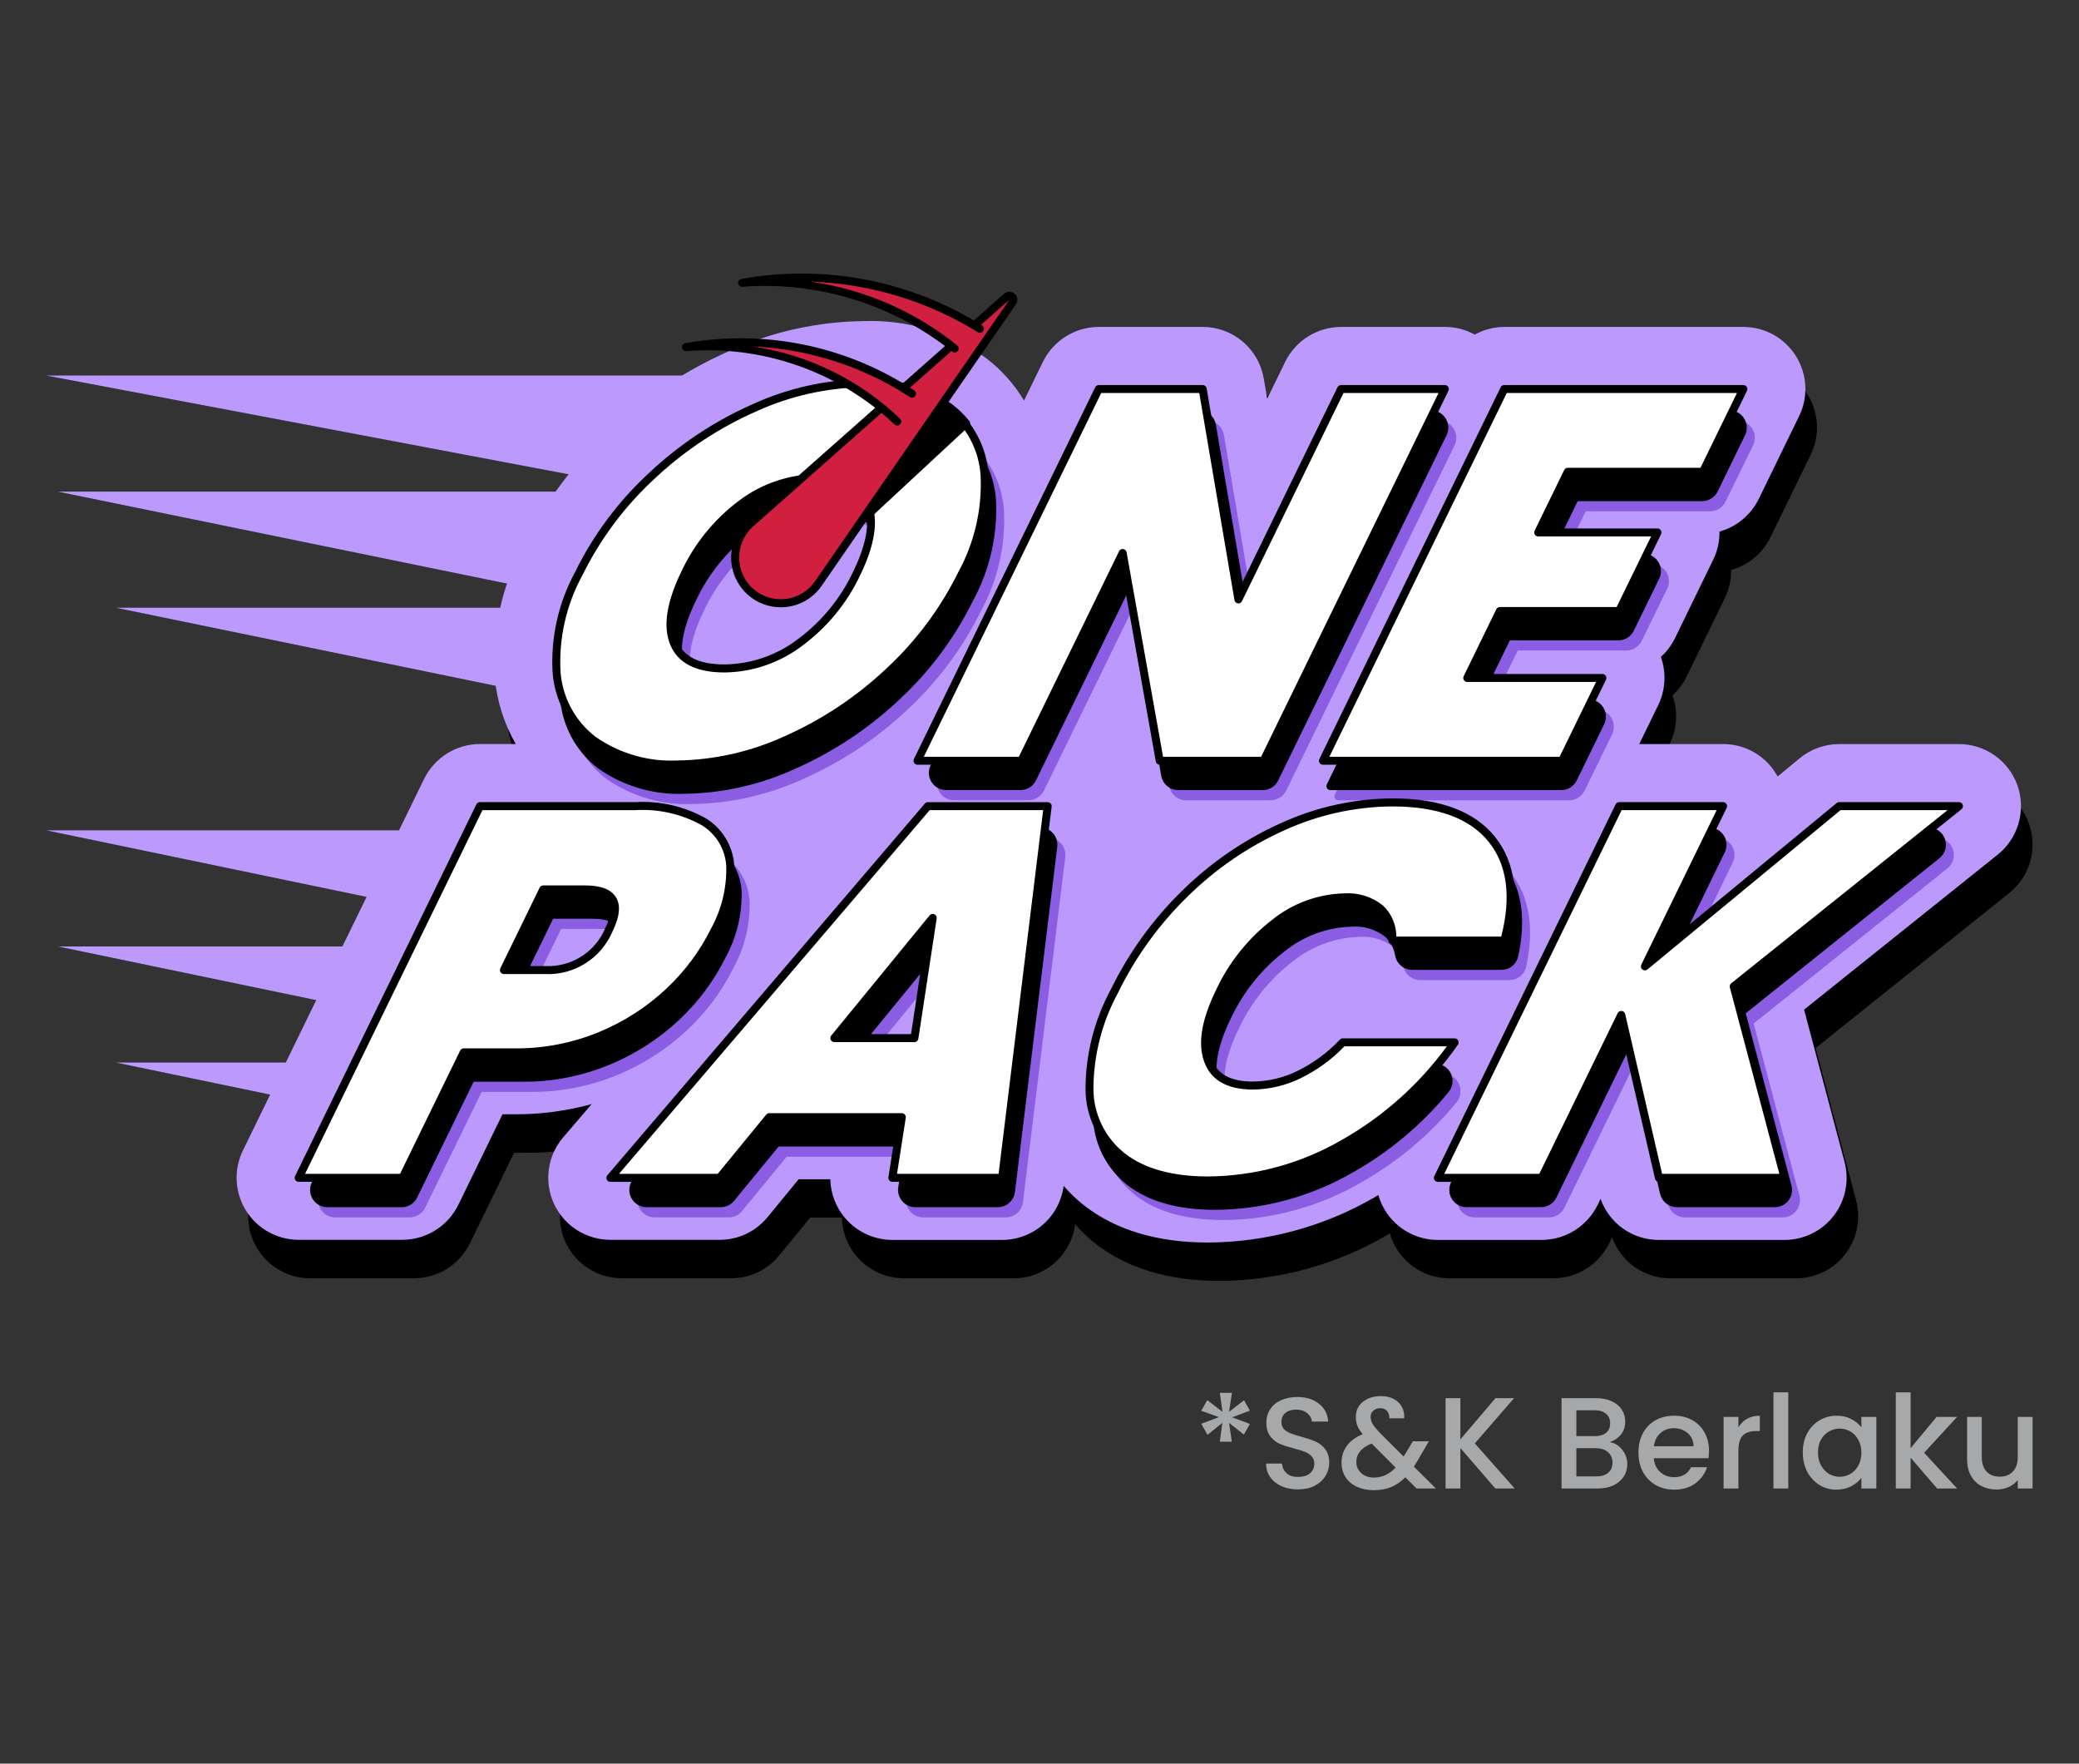 <svg width="224" height="190" viewBox="0 0 224 190" fill="none" xmlns="http://www.w3.org/2000/svg">
<rect x="0" y="0" width="224" height="190" fill="#333333" stroke="none"/>
<g clip-path="url(#clip0_5549_142920)">
<path d="M218.627 88.778C218.169 87.47 217.315 86.337 216.185 85.535C215.055 84.734 213.704 84.303 212.318 84.302H199.41C197.858 84.303 196.355 84.844 195.157 85.831L192.78 87.793C192.718 87.679 192.655 87.568 192.582 87.458C191.984 86.49 191.149 85.692 190.155 85.139C189.161 84.587 188.042 84.299 186.905 84.302H177.869L179.917 80.102C180.305 79.298 180.53 78.425 180.579 77.534C180.627 76.643 180.498 75.751 180.2 74.91C180.829 74.341 181.345 73.658 181.718 72.896L185.846 64.424C186.301 63.484 186.531 62.451 186.516 61.407C187.428 61.153 188.276 60.709 189.005 60.105C189.733 59.5 190.326 58.748 190.744 57.899L195.098 48.974C195.594 47.955 195.822 46.827 195.762 45.695C195.701 44.564 195.355 43.466 194.754 42.506C194.153 41.545 193.318 40.753 192.326 40.204C191.335 39.655 190.221 39.367 189.088 39.367H163.321C162.212 39.373 161.123 39.657 160.152 40.192C159.163 39.648 158.053 39.364 156.926 39.367H145.732C144.481 39.372 143.257 39.726 142.197 40.389C141.136 41.052 140.281 41.997 139.728 43.119L137.787 47.1L137.412 44.919C137.148 43.364 136.341 41.952 135.135 40.935C133.929 39.919 132.401 39.362 130.824 39.365H119.628C118.377 39.371 117.153 39.725 116.092 40.388C115.031 41.05 114.177 41.996 113.624 43.118L111.586 47.295C110.522 45.522 109.13 43.967 107.483 42.715C103.649 39.962 99.008 38.563 94.291 38.739C89.347 38.798 84.467 39.876 79.958 41.904C75.19 43.996 70.81 46.88 67.006 50.434C63.12 54.003 59.932 58.264 57.604 62.998C55.279 67.358 54.226 72.282 54.565 77.211C54.805 79.707 55.573 82.123 56.816 84.3H52.956C51.706 84.305 50.481 84.659 49.421 85.322C48.36 85.985 47.505 86.93 46.953 88.052L27.417 128.106C26.922 129.125 26.693 130.253 26.754 131.384C26.814 132.516 27.161 133.613 27.762 134.574C28.363 135.535 29.198 136.327 30.189 136.876C31.18 137.425 32.294 137.713 33.427 137.713H44.623C45.874 137.708 47.098 137.354 48.159 136.691C49.219 136.028 50.074 135.083 50.627 133.961L55.389 124.194H56.754C59.538 124.2 62.31 123.83 64.996 123.094L61.908 126.706C61.084 127.679 60.556 128.867 60.384 130.131C60.213 131.394 60.407 132.681 60.943 133.838C61.479 134.995 62.335 135.974 63.409 136.661C64.483 137.348 65.732 137.713 67.007 137.713H78.773C79.762 137.715 80.739 137.497 81.633 137.074C82.527 136.651 83.315 136.034 83.94 135.268L87.293 131.18H90.711C90.751 132.926 91.472 134.587 92.721 135.808C93.969 137.029 95.647 137.713 97.393 137.713H109.217C110.842 137.715 112.411 137.124 113.631 136.051C114.852 134.979 115.639 133.498 115.846 131.887C116.512 132.658 117.25 133.362 118.05 133.992C121.446 136.649 125.943 137.995 131.416 137.995C137.712 137.961 143.889 136.283 149.337 133.128C149.478 133.048 149.613 132.958 149.755 132.878C149.919 133.47 150.169 134.036 150.496 134.556C151.093 135.524 151.929 136.323 152.922 136.876C153.916 137.429 155.035 137.717 156.173 137.713H167.369C168.619 137.708 169.844 137.354 170.904 136.691C171.965 136.028 172.82 135.083 173.373 133.961L173.697 133.293C174.158 134.591 175.012 135.713 176.139 136.505C177.266 137.297 178.611 137.72 179.988 137.715H193.525C194.549 137.715 195.559 137.479 196.478 137.027C197.397 136.575 198.199 135.917 198.823 135.105C199.447 134.293 199.877 133.349 200.078 132.345C200.279 131.341 200.247 130.304 199.984 129.314L195.625 112.903L216.501 96.194C217.576 95.327 218.357 94.149 218.737 92.822C219.118 91.495 219.079 90.082 218.627 88.778Z" fill="black"/>
<path d="M5 89.456L55.995 100.051L72.395 89.456H5Z" fill="#BC9AFD"/>
<path d="M50.05 101.964H6.25L47.043 110.439C48.001 107.6 49.07 104.795 50.05 101.964Z" fill="#BC9AFD"/>
<path d="M45.804 114.472H12.504L45.414 121.31C45.547 119.022 45.757 116.732 45.804 114.472Z" fill="#BC9AFD"/>
<path d="M5 40.459L64.318 51.673L79.361 40.459H5Z" fill="#BC9AFD"/>
<path d="M64.138 52.965H6.25L56.795 63.313C56.795 63.313 63.158 55.798 64.138 52.965Z" fill="#BC9AFD"/>
<path d="M59.392 65.474H12.504L55.99 74.417C56.121 72.129 59.345 67.735 59.392 65.474Z" fill="#BC9AFD"/>
<path d="M63.642 80.054C66.375 81.978 69.671 82.939 73.01 82.785C77.105 82.722 81.142 81.81 84.866 80.107C88.983 78.286 92.762 75.782 96.042 72.7C99.348 69.65 102.062 66.015 104.048 61.98C105.848 58.667 106.702 54.922 106.514 51.155C106.42 49.672 106.008 48.226 105.307 46.915C104.606 45.604 103.633 44.458 102.451 43.556C99.698 41.644 96.392 40.695 93.044 40.855C88.957 40.916 84.927 41.817 81.204 43.503C77.083 45.313 73.298 47.808 70.01 50.883C66.692 53.927 63.968 57.563 61.979 61.603C60.176 64.915 59.331 68.664 59.54 72.429C59.646 73.918 60.066 75.367 60.773 76.682C61.481 77.996 62.458 79.145 63.642 80.054ZM74.172 61.98C75.529 59.067 77.588 56.536 80.164 54.614C82.438 52.897 85.205 51.959 88.055 51.94C90.744 51.94 92.389 52.755 93.08 54.431C93.788 56.14 93.392 58.553 91.906 61.603C90.546 64.489 88.492 66.99 85.926 68.885C83.659 70.607 80.899 71.554 78.053 71.586C75.324 71.586 73.675 70.773 72.996 69.1C72.307 67.391 72.702 64.995 74.172 61.98Z" fill="#BC9AFD"/>
<path d="M98.485 82.184C98.523 82.246 98.577 82.298 98.641 82.333C98.704 82.369 98.776 82.387 98.849 82.387H110.045C110.125 82.387 110.204 82.365 110.273 82.322C110.341 82.279 110.395 82.218 110.43 82.146L120.776 60.948L124.528 82.033C124.546 82.132 124.598 82.222 124.675 82.287C124.753 82.352 124.85 82.387 124.951 82.387H136.145C136.225 82.387 136.304 82.365 136.372 82.322C136.44 82.279 136.495 82.218 136.53 82.146L156.064 42.098C156.096 42.033 156.11 41.96 156.106 41.887C156.102 41.815 156.08 41.744 156.041 41.682C156.003 41.621 155.949 41.57 155.885 41.534C155.822 41.499 155.75 41.48 155.677 41.48H144.484C144.403 41.48 144.324 41.503 144.256 41.546C144.188 41.588 144.133 41.649 144.097 41.722L133.628 63.186L130.001 41.838C129.983 41.738 129.932 41.647 129.854 41.582C129.776 41.516 129.678 41.48 129.577 41.48H118.38C118.3 41.48 118.221 41.503 118.153 41.546C118.084 41.588 118.029 41.649 117.994 41.722L98.461 81.769C98.429 81.835 98.415 81.907 98.419 81.98C98.423 82.053 98.446 82.123 98.485 82.184Z" fill="#BC9AFD"/>
<path d="M142.177 82.184C142.216 82.246 142.269 82.297 142.333 82.333C142.397 82.368 142.469 82.387 142.541 82.387H168.307C168.387 82.387 168.466 82.365 168.534 82.322C168.603 82.279 168.657 82.218 168.692 82.146L173.043 73.227C173.074 73.162 173.089 73.089 173.085 73.016C173.081 72.944 173.059 72.873 173.02 72.811C172.982 72.75 172.928 72.699 172.864 72.663C172.801 72.628 172.729 72.61 172.656 72.609H158.776L161.874 66.255H174.456C174.537 66.255 174.615 66.232 174.684 66.189C174.752 66.147 174.806 66.085 174.841 66.013L178.969 57.55C179.001 57.484 179.016 57.412 179.012 57.339C179.009 57.266 178.986 57.196 178.948 57.134C178.909 57.072 178.856 57.021 178.792 56.986C178.728 56.95 178.657 56.932 178.584 56.932H166.421L169.188 51.258H183.484C183.565 51.258 183.644 51.235 183.712 51.193C183.78 51.15 183.835 51.089 183.87 51.017L188.221 42.098C188.253 42.033 188.268 41.96 188.264 41.887C188.26 41.815 188.238 41.744 188.199 41.682C188.16 41.621 188.107 41.57 188.043 41.534C187.979 41.499 187.908 41.48 187.835 41.48H162.068C161.988 41.48 161.909 41.503 161.841 41.546C161.772 41.588 161.718 41.649 161.683 41.722L142.15 81.769C142.119 81.835 142.105 81.908 142.11 81.98C142.114 82.053 142.138 82.123 142.177 82.184Z" fill="#BC9AFD"/>
<path d="M77.401 100.384C78.594 98.193 79.183 95.725 79.108 93.232C79.044 92.214 78.739 91.226 78.217 90.349C77.695 89.473 76.971 88.734 76.106 88.193C73.778 86.876 71.119 86.258 68.449 86.416H51.71C51.63 86.416 51.551 86.439 51.483 86.481C51.414 86.524 51.359 86.585 51.324 86.657L31.791 126.706C31.759 126.771 31.744 126.844 31.748 126.917C31.752 126.989 31.774 127.06 31.814 127.121C31.852 127.183 31.906 127.234 31.969 127.27C32.033 127.305 32.105 127.324 32.178 127.324H43.374C43.454 127.324 43.533 127.301 43.602 127.259C43.67 127.216 43.725 127.155 43.76 127.083L50.236 113.804H55.508C58.714 113.826 61.893 113.206 64.856 111.981C67.644 110.834 70.199 109.188 72.396 107.125C74.455 105.196 76.15 102.912 77.401 100.384ZM58.744 104.083H54.983L58.803 96.251H62.988C64.381 96.251 65.27 96.543 65.628 97.114C66.004 97.706 65.858 98.679 65.21 100.007C64.681 101.268 63.777 102.336 62.62 103.065C61.463 103.794 60.11 104.149 58.744 104.083Z" fill="#BC9AFD"/>
<path d="M112.883 86.416H99.974C99.912 86.416 99.851 86.43 99.794 86.456C99.738 86.481 99.687 86.519 99.647 86.566L65.434 126.615C65.381 126.677 65.347 126.754 65.336 126.835C65.324 126.916 65.337 126.999 65.371 127.074C65.405 127.148 65.46 127.211 65.529 127.256C65.598 127.3 65.679 127.324 65.761 127.324H77.527C77.591 127.324 77.653 127.31 77.711 127.283C77.768 127.255 77.819 127.216 77.859 127.166L83.088 120.787H96.662L95.723 126.824C95.713 126.885 95.716 126.948 95.733 127.008C95.749 127.069 95.779 127.124 95.819 127.172C95.859 127.22 95.91 127.258 95.966 127.284C96.023 127.31 96.084 127.324 96.147 127.324H107.971C108.075 127.324 108.176 127.286 108.255 127.217C108.334 127.148 108.384 127.053 108.397 126.949L113.309 86.901C113.317 86.841 113.312 86.779 113.294 86.721C113.276 86.663 113.246 86.609 113.205 86.564C113.165 86.518 113.115 86.481 113.06 86.456C113.004 86.431 112.944 86.418 112.883 86.418V86.416ZM90.805 111.41L99.834 100.375L98.152 111.41H90.805Z" fill="#BC9AFD"/>
<path d="M157.113 112.097C157.077 112.028 157.024 111.97 156.958 111.929C156.892 111.888 156.816 111.866 156.738 111.865H144.686C144.629 111.865 144.572 111.875 144.519 111.897C144.466 111.918 144.418 111.95 144.377 111.99C143.068 113.379 141.522 114.522 139.811 115.367C138.31 116.108 136.661 116.502 134.988 116.518C132.578 116.518 131.124 115.711 130.542 114.05C129.937 112.337 130.368 109.954 131.824 106.967C133.149 104.143 135.128 101.675 137.597 99.767C139.663 98.099 142.223 97.16 144.878 97.098C146.157 97.008 147.424 97.393 148.435 98.181C148.85 98.586 149.171 99.077 149.373 99.621C149.575 100.164 149.654 100.746 149.603 101.323C149.603 101.438 149.648 101.548 149.728 101.63C149.81 101.71 149.92 101.755 150.035 101.755H162.085C162.18 101.755 162.272 101.724 162.347 101.666C162.422 101.609 162.476 101.528 162.501 101.437C163.775 96.737 163.305 92.948 161.101 90.18C158.897 87.412 155.178 86.012 150.037 86.012C145.917 86.039 141.848 86.934 138.096 88.639C134.122 90.415 130.498 92.887 127.395 95.939C124.23 99.02 121.622 102.625 119.686 106.595C117.893 109.914 116.956 113.627 116.961 117.399C116.974 118.851 117.313 120.282 117.953 121.586C118.594 122.89 119.519 124.033 120.661 124.931C122.93 126.706 126.129 127.605 130.173 127.605C135.391 127.568 140.508 126.169 145.019 123.545C149.815 120.825 153.94 117.063 157.091 112.538C157.134 112.473 157.158 112.398 157.162 112.32C157.166 112.243 157.149 112.165 157.113 112.097Z" fill="#BC9AFD"/>
<path d="M217.377 84.637C216.918 83.33 216.065 82.197 214.935 81.395C213.804 80.594 212.453 80.162 211.067 80.162H198.159C196.607 80.163 195.104 80.703 193.906 81.69L191.53 83.653C191.467 83.539 191.405 83.428 191.331 83.318C190.734 82.35 189.898 81.552 188.905 80.999C187.911 80.447 186.792 80.158 185.655 80.162H176.619L178.666 75.962C179.055 75.158 179.279 74.285 179.328 73.394C179.377 72.503 179.248 71.611 178.949 70.769C179.579 70.201 180.094 69.517 180.467 68.756L184.595 60.284C185.05 59.344 185.28 58.311 185.266 57.267C186.178 57.013 187.026 56.569 187.754 55.964C188.483 55.359 189.075 54.608 189.493 53.758L193.846 44.829C194.342 43.81 194.57 42.682 194.51 41.55C194.45 40.419 194.103 39.321 193.502 38.361C192.901 37.4 192.066 36.608 191.075 36.059C190.083 35.51 188.969 35.221 187.836 35.221H162.069C160.96 35.228 159.871 35.512 158.9 36.047C157.911 35.503 156.802 35.219 155.674 35.221H144.48C143.23 35.227 142.005 35.581 140.945 36.244C139.884 36.907 139.029 37.852 138.476 38.974L136.535 42.955L136.16 40.774C135.896 39.218 135.089 37.807 133.883 36.79C132.677 35.773 131.149 35.217 129.572 35.22H118.376C117.125 35.225 115.901 35.58 114.84 36.242C113.779 36.905 112.925 37.851 112.372 38.972L110.334 43.15C109.27 41.376 107.878 39.822 106.231 38.57C102.397 35.817 97.756 34.418 93.039 34.593C88.095 34.653 83.216 35.731 78.706 37.759C73.938 39.85 69.558 42.734 65.754 46.288C61.868 49.858 58.68 54.119 56.352 58.854C54.027 63.213 52.974 68.138 53.313 73.066C53.553 75.561 54.321 77.978 55.565 80.154H51.705C50.454 80.16 49.229 80.514 48.169 81.177C47.108 81.84 46.254 82.785 45.7 83.907L26.165 123.96C25.67 124.979 25.441 126.108 25.502 127.239C25.562 128.371 25.909 129.468 26.51 130.429C27.111 131.389 27.946 132.181 28.937 132.73C29.928 133.28 31.042 133.568 32.175 133.568H43.371C44.622 133.562 45.846 133.208 46.907 132.545C47.968 131.883 48.822 130.937 49.375 129.816L54.137 120.049H55.502C58.286 120.055 61.058 119.684 63.744 118.949L60.657 122.561C59.832 123.534 59.303 124.722 59.133 125.986C58.962 127.249 59.155 128.535 59.691 129.692C60.227 130.849 61.083 131.829 62.157 132.516C63.231 133.202 64.48 133.568 65.755 133.568H77.521C78.51 133.573 79.488 133.357 80.383 132.936C81.278 132.515 82.067 131.9 82.695 131.135L86.047 127.048H89.465C89.505 128.794 90.226 130.455 91.475 131.676C92.724 132.897 94.401 133.58 96.147 133.581H107.971C109.596 133.582 111.165 132.991 112.386 131.919C113.606 130.846 114.393 129.366 114.601 127.754C115.266 128.525 116.004 129.23 116.805 129.859C120.201 132.516 124.697 133.862 130.171 133.862C136.466 133.828 142.643 132.15 148.091 128.995C148.233 128.915 148.368 128.825 148.509 128.745C148.673 129.338 148.923 129.903 149.251 130.424C149.847 131.392 150.683 132.191 151.677 132.743C152.67 133.296 153.79 133.584 154.927 133.581H166.123C167.374 133.575 168.598 133.221 169.659 132.558C170.719 131.895 171.574 130.95 172.127 129.828L172.451 129.16C172.913 130.458 173.766 131.58 174.893 132.373C176.02 133.165 177.365 133.587 178.743 133.582H192.279C193.303 133.582 194.313 133.347 195.232 132.894C196.151 132.442 196.953 131.784 197.577 130.972C198.202 130.161 198.631 129.216 198.832 128.212C199.034 127.208 199.001 126.171 198.738 125.181L194.379 108.771L215.255 92.061C216.331 91.193 217.112 90.014 217.491 88.685C217.871 87.356 217.831 85.942 217.377 84.637Z" fill="#BC9AFD"/>
<path d="M211.474 86.702C211.444 86.619 211.389 86.546 211.316 86.495C211.243 86.444 211.157 86.416 211.068 86.416H198.159C198.059 86.416 197.962 86.451 197.885 86.515L178.484 102.525L186.038 87.038C186.069 86.972 186.084 86.9 186.08 86.827C186.076 86.754 186.054 86.684 186.015 86.622C185.977 86.56 185.923 86.509 185.859 86.474C185.796 86.439 185.724 86.42 185.651 86.42H174.455C174.374 86.42 174.295 86.442 174.227 86.485C174.159 86.528 174.104 86.589 174.068 86.661L154.536 126.706C154.503 126.771 154.489 126.844 154.493 126.917C154.497 126.989 154.519 127.06 154.558 127.121C154.597 127.183 154.65 127.234 154.714 127.27C154.778 127.305 154.849 127.324 154.922 127.324H166.118C166.199 127.324 166.278 127.302 166.346 127.259C166.414 127.216 166.469 127.155 166.504 127.083L174.534 110.619L178.323 126.99C178.344 127.085 178.397 127.17 178.473 127.231C178.549 127.292 178.644 127.324 178.742 127.324H192.278C192.344 127.324 192.408 127.308 192.467 127.279C192.526 127.25 192.578 127.208 192.618 127.155C192.658 127.103 192.685 127.043 192.699 126.978C192.712 126.914 192.71 126.847 192.693 126.784L187.286 106.433L211.335 87.181C211.405 87.126 211.455 87.049 211.48 86.964C211.505 86.878 211.503 86.787 211.474 86.702Z" fill="#BC9AFD"/>
<path d="M65.563 83.545C64.424 82.674 63.483 81.57 62.804 80.306C62.125 79.043 61.722 77.649 61.623 76.218C61.42 72.532 62.251 68.863 64.021 65.624C65.985 61.629 68.677 58.036 71.959 55.029C75.209 51.985 78.953 49.516 83.032 47.729C86.7 46.063 90.673 45.174 94.701 45.117C97.955 44.953 101.172 45.872 103.848 47.729C104.983 48.595 105.919 49.696 106.591 50.955C107.263 52.215 107.656 53.604 107.743 55.029C107.927 58.717 107.087 62.383 105.318 65.624C103.359 69.613 100.677 73.205 97.409 76.218C94.166 79.269 90.427 81.747 86.353 83.545C82.684 85.228 78.705 86.127 74.669 86.186C71.425 86.344 68.22 85.415 65.563 83.545ZM87.837 73.065C90.462 71.132 92.564 68.574 93.951 65.624C95.502 62.442 95.897 59.934 95.136 58.097C94.376 56.261 92.568 55.344 89.713 55.346C86.773 55.36 83.917 56.325 81.571 58.097C78.934 60.058 76.828 62.645 75.442 65.624C73.91 68.768 73.514 71.258 74.254 73.094C74.995 74.929 76.813 75.846 79.709 75.845C82.647 75.82 85.499 74.845 87.837 73.065Z" fill="#8B5DE3"/>
<path d="M74.67 86.616C71.331 86.771 68.035 85.81 65.302 83.886C64.117 82.977 63.138 81.826 62.431 80.511C61.723 79.196 61.303 77.746 61.197 76.256C60.989 72.49 61.833 68.741 63.636 65.428C65.626 61.388 68.35 57.753 71.668 54.708C74.955 51.633 78.74 49.137 82.861 47.328C86.584 45.642 90.615 44.74 94.701 44.68C98.049 44.52 101.356 45.469 104.109 47.38C105.29 48.283 106.264 49.429 106.965 50.74C107.665 52.051 108.077 53.497 108.172 54.98C108.359 58.746 107.506 62.491 105.705 65.804C103.719 69.839 101.005 73.474 97.7 76.523C94.419 79.605 90.64 82.11 86.524 83.931C82.801 85.636 78.764 86.551 74.67 86.616ZM94.701 45.547C90.733 45.608 86.819 46.485 83.204 48.125C79.171 49.894 75.468 52.335 72.252 55.344C69.011 58.318 66.352 61.867 64.408 65.811C62.678 68.98 61.862 72.567 62.051 76.173C62.148 77.545 62.534 78.881 63.185 80.093C63.835 81.305 64.735 82.365 65.825 83.204C68.409 85.011 71.52 85.908 74.67 85.755C78.644 85.693 82.563 84.806 86.177 83.151C90.205 81.37 93.903 78.919 97.113 75.904C100.34 72.924 102.99 69.375 104.929 65.435C106.658 62.263 107.482 58.678 107.314 55.071C107.228 53.705 106.851 52.374 106.208 51.167C105.564 49.96 104.67 48.905 103.585 48.072C100.982 46.277 97.86 45.389 94.701 45.547ZM79.713 76.278C76.637 76.278 74.666 75.261 73.859 73.252C73.075 71.309 73.478 68.678 75.06 65.435C76.477 62.395 78.626 59.754 81.314 57.75C83.734 55.926 86.678 54.931 89.708 54.912C92.74 54.912 94.699 55.929 95.528 57.934C96.334 59.88 95.931 62.53 94.331 65.814C92.91 68.827 90.76 71.439 88.077 73.415C85.668 75.242 82.736 76.245 79.713 76.278ZM89.719 55.772C86.87 55.792 84.103 56.73 81.829 58.447C79.254 60.368 77.195 62.899 75.837 65.811C74.367 68.826 73.972 71.222 74.661 72.932C75.335 74.605 76.989 75.419 79.718 75.419C82.564 75.387 85.324 74.439 87.591 72.717C90.156 70.822 92.211 68.32 93.571 65.435C95.057 62.385 95.447 59.971 94.745 58.263C94.047 56.587 92.404 55.772 89.715 55.772H89.719Z" fill="#8B5DE3"/>
<path d="M136.912 85.789H127.808C127.472 85.789 127.147 85.671 126.89 85.456C126.633 85.241 126.459 84.942 126.4 84.611L122.62 63.408L112.095 84.986C111.978 85.227 111.795 85.43 111.568 85.572C111.34 85.714 111.078 85.79 110.81 85.789H102.794C102.552 85.789 102.313 85.727 102.101 85.609C101.889 85.491 101.711 85.321 101.582 85.115C101.454 84.909 101.381 84.673 101.369 84.431C101.357 84.189 101.406 83.947 101.513 83.729L119.65 46.541C119.768 46.301 119.951 46.098 120.178 45.956C120.406 45.814 120.668 45.739 120.936 45.738H130.032C130.37 45.738 130.696 45.858 130.954 46.076C131.212 46.294 131.384 46.596 131.441 46.929L135.092 68.404L145.755 46.541C145.873 46.301 146.057 46.098 146.284 45.957C146.512 45.816 146.775 45.741 147.043 45.742H155.048C155.291 45.742 155.529 45.804 155.741 45.921C155.953 46.039 156.132 46.209 156.261 46.414C156.389 46.62 156.463 46.855 156.476 47.097C156.488 47.339 156.439 47.58 156.333 47.798L138.196 84.986C138.079 85.227 137.896 85.43 137.669 85.572C137.442 85.714 137.179 85.789 136.912 85.789Z" fill="#8B5DE3"/>
<path d="M136.912 86.22H127.808C127.372 86.22 126.948 86.067 126.614 85.786C126.279 85.505 126.054 85.115 125.978 84.685L122.429 64.781L112.481 85.169C112.327 85.481 112.089 85.743 111.794 85.928C111.499 86.112 111.159 86.211 110.811 86.213H102.796C102.481 86.213 102.17 86.133 101.895 85.98C101.619 85.827 101.387 85.606 101.22 85.339C101.053 85.072 100.956 84.766 100.94 84.451C100.923 84.136 100.987 83.823 101.125 83.539L119.262 46.35C119.416 46.038 119.654 45.776 119.949 45.591C120.244 45.407 120.585 45.309 120.933 45.307H130.032C130.472 45.305 130.897 45.46 131.233 45.744C131.568 46.027 131.792 46.42 131.865 46.854L135.291 67.011L145.369 46.35C145.523 46.038 145.761 45.776 146.056 45.591C146.351 45.407 146.692 45.309 147.04 45.307H155.049C155.364 45.306 155.674 45.387 155.95 45.539C156.226 45.692 156.458 45.913 156.625 46.18C156.792 46.447 156.889 46.753 156.905 47.068C156.922 47.382 156.858 47.696 156.72 47.98L138.583 85.169C138.43 85.482 138.192 85.746 137.897 85.932C137.602 86.117 137.261 86.217 136.912 86.22ZM122.621 62.978H122.681C122.771 62.991 122.855 63.031 122.92 63.094C122.985 63.157 123.028 63.239 123.044 63.328L126.825 84.531C126.867 84.762 126.988 84.971 127.168 85.122C127.348 85.272 127.575 85.355 127.81 85.355H136.912C137.099 85.355 137.282 85.303 137.441 85.204C137.6 85.105 137.728 84.963 137.81 84.795L155.947 47.606C156.021 47.453 156.055 47.284 156.046 47.115C156.037 46.946 155.985 46.782 155.895 46.638C155.805 46.495 155.68 46.376 155.532 46.294C155.384 46.212 155.217 46.169 155.048 46.168H147.044C146.856 46.168 146.673 46.221 146.514 46.32C146.355 46.419 146.227 46.561 146.144 46.729L135.477 68.594C135.44 68.678 135.376 68.748 135.294 68.79C135.213 68.833 135.12 68.848 135.029 68.831C134.939 68.818 134.856 68.777 134.791 68.713C134.726 68.65 134.682 68.568 134.667 68.478L131.016 47.003C130.976 46.77 130.855 46.559 130.675 46.407C130.495 46.255 130.267 46.171 130.031 46.171H120.935C120.748 46.171 120.564 46.223 120.405 46.322C120.246 46.421 120.118 46.563 120.036 46.731L101.899 83.921C101.825 84.073 101.791 84.242 101.8 84.411C101.809 84.58 101.861 84.744 101.951 84.888C102.041 85.032 102.166 85.15 102.314 85.232C102.462 85.314 102.629 85.358 102.798 85.358H110.814C111.001 85.358 111.184 85.305 111.343 85.206C111.502 85.107 111.629 84.965 111.712 84.797L122.237 63.218C122.272 63.146 122.327 63.086 122.395 63.043C122.463 63.001 122.541 62.978 122.621 62.978Z" fill="#8B5DE3"/>
<path d="M170.58 54.66L167.394 61.193H177.956C178.199 61.193 178.437 61.255 178.649 61.372C178.862 61.49 179.04 61.659 179.169 61.865C179.298 62.071 179.372 62.306 179.385 62.548C179.397 62.79 179.348 63.032 179.242 63.25L176.508 68.855C176.39 69.095 176.207 69.298 175.98 69.44C175.753 69.582 175.491 69.657 175.223 69.658H163.265L159.748 76.871H172.025C172.267 76.871 172.506 76.933 172.718 77.05C172.93 77.168 173.109 77.337 173.238 77.543C173.366 77.748 173.44 77.983 173.453 78.226C173.466 78.468 173.417 78.709 173.31 78.927L170.356 84.986C170.239 85.227 170.056 85.43 169.829 85.572C169.602 85.714 169.339 85.789 169.071 85.789H144.201L163.734 45.742H187.208C187.451 45.742 187.689 45.804 187.901 45.921C188.113 46.039 188.292 46.209 188.42 46.414C188.549 46.62 188.623 46.855 188.636 47.097C188.648 47.339 188.599 47.58 188.493 47.798L185.536 53.858C185.419 54.099 185.236 54.302 185.009 54.444C184.782 54.585 184.519 54.66 184.251 54.66H170.58Z" fill="#8B5DE3"/>
<path d="M169.07 86.22H144.201C144.128 86.22 144.055 86.201 143.991 86.165C143.926 86.13 143.872 86.078 143.833 86.015C143.795 85.952 143.773 85.88 143.77 85.807C143.767 85.733 143.783 85.66 143.816 85.594L163.349 45.548C163.384 45.476 163.439 45.415 163.507 45.372C163.575 45.329 163.654 45.306 163.734 45.307H187.208C187.524 45.306 187.834 45.387 188.11 45.539C188.386 45.692 188.618 45.913 188.785 46.18C188.952 46.448 189.049 46.754 189.065 47.068C189.082 47.383 189.018 47.697 188.879 47.981L185.922 54.04C185.768 54.352 185.53 54.614 185.236 54.799C184.941 54.983 184.6 55.082 184.253 55.084H170.849L168.082 60.757H177.956C178.272 60.757 178.582 60.837 178.858 60.989C179.134 61.142 179.367 61.363 179.534 61.631C179.701 61.898 179.797 62.204 179.814 62.519C179.83 62.835 179.766 63.149 179.627 63.432L176.893 69.036C176.739 69.348 176.501 69.61 176.206 69.795C175.911 69.979 175.571 70.078 175.223 70.08H163.534L160.436 76.434H172.025C172.34 76.434 172.65 76.514 172.926 76.667C173.202 76.82 173.434 77.041 173.602 77.308C173.769 77.576 173.865 77.881 173.882 78.196C173.898 78.511 173.834 78.825 173.696 79.109L170.74 85.169C170.587 85.482 170.349 85.746 170.054 85.931C169.759 86.117 169.419 86.217 169.07 86.22ZM144.889 85.359H169.07C169.257 85.359 169.441 85.306 169.599 85.207C169.758 85.108 169.886 84.967 169.968 84.799L172.924 78.738C172.998 78.586 173.032 78.417 173.023 78.248C173.014 78.079 172.962 77.915 172.872 77.771C172.782 77.627 172.657 77.509 172.509 77.427C172.361 77.345 172.194 77.302 172.025 77.301H159.748C159.675 77.301 159.603 77.283 159.54 77.247C159.476 77.212 159.422 77.161 159.384 77.099C159.345 77.037 159.323 76.967 159.319 76.894C159.315 76.821 159.33 76.749 159.361 76.683L162.88 69.469C162.915 69.396 162.97 69.335 163.038 69.293C163.106 69.25 163.185 69.227 163.265 69.227H175.223C175.41 69.227 175.594 69.174 175.752 69.075C175.911 68.976 176.039 68.834 176.121 68.666L178.855 63.062C178.929 62.909 178.964 62.741 178.955 62.571C178.946 62.402 178.894 62.237 178.804 62.094C178.714 61.95 178.589 61.831 178.441 61.749C178.292 61.667 178.126 61.624 177.956 61.623H167.394C167.32 61.624 167.248 61.605 167.183 61.569C167.119 61.533 167.065 61.482 167.026 61.419C166.987 61.356 166.965 61.285 166.962 61.211C166.959 61.137 166.975 61.064 167.009 60.998L170.193 54.466C170.229 54.394 170.284 54.333 170.352 54.29C170.42 54.247 170.499 54.224 170.58 54.224H184.253C184.439 54.223 184.623 54.171 184.781 54.072C184.94 53.973 185.067 53.831 185.149 53.663L188.108 47.604C188.182 47.452 188.216 47.283 188.207 47.114C188.198 46.944 188.146 46.78 188.056 46.636C187.966 46.492 187.841 46.374 187.693 46.291C187.545 46.209 187.378 46.166 187.208 46.166H164.003L144.889 85.359Z" fill="#8B5DE3"/>
<path d="M73.761 110.646C71.603 112.675 69.091 114.292 66.35 115.417C63.44 116.623 60.318 117.231 57.168 117.206H51.627L45.425 129.923C45.308 130.164 45.125 130.367 44.898 130.509C44.671 130.651 44.408 130.726 44.141 130.726H36.124C35.882 130.726 35.643 130.664 35.431 130.547C35.219 130.429 35.04 130.26 34.912 130.054C34.783 129.848 34.709 129.613 34.697 129.371C34.684 129.129 34.733 128.888 34.84 128.67L53.37 90.678H70.108C72.694 90.518 75.271 91.11 77.527 92.384C78.338 92.888 79.016 93.579 79.505 94.4C79.995 95.22 80.281 96.145 80.339 97.098C80.411 99.515 79.836 101.907 78.674 104.028C77.448 106.511 75.783 108.753 73.761 110.646ZM67.251 104.028C68.668 101.109 67.799 99.65 64.641 99.65H60.189L55.95 108.34H60.404C61.848 108.403 63.277 108.024 64.501 107.253C65.724 106.483 66.683 105.357 67.251 104.028Z" fill="#8B5DE3"/>
<path d="M44.141 131.155H36.126C35.81 131.155 35.5 131.075 35.224 130.922C34.949 130.77 34.716 130.549 34.549 130.282C34.382 130.015 34.286 129.709 34.269 129.394C34.253 129.079 34.316 128.766 34.455 128.482L52.982 90.49C53.017 90.417 53.072 90.356 53.14 90.313C53.208 90.27 53.287 90.248 53.368 90.247H70.105C72.776 90.091 75.434 90.708 77.763 92.025C78.628 92.566 79.351 93.305 79.873 94.181C80.395 95.058 80.701 96.046 80.765 97.064C80.84 99.557 80.251 102.025 79.057 104.215C77.807 106.744 76.112 109.028 74.054 110.957C71.857 113.02 69.302 114.666 66.514 115.814C63.551 117.039 60.372 117.658 57.166 117.636H51.893L45.808 130.111C45.655 130.423 45.418 130.686 45.123 130.87C44.828 131.055 44.488 131.153 44.141 131.155ZM53.639 91.109L35.22 128.858C35.146 129.01 35.111 129.179 35.12 129.348C35.13 129.518 35.181 129.682 35.271 129.826C35.361 129.97 35.486 130.088 35.635 130.17C35.783 130.253 35.95 130.296 36.119 130.296H44.135C44.322 130.296 44.505 130.243 44.664 130.144C44.822 130.045 44.95 129.904 45.033 129.736L51.235 117.018C51.27 116.946 51.325 116.884 51.393 116.841C51.461 116.798 51.54 116.776 51.621 116.776H57.162C60.254 116.799 63.319 116.203 66.178 115.025C68.869 113.918 71.337 112.33 73.459 110.338C75.442 108.479 77.076 106.279 78.283 103.844C79.409 101.791 79.97 99.477 79.909 97.137C79.858 96.248 79.593 95.384 79.137 94.619C78.681 93.855 78.047 93.211 77.289 92.744C75.099 91.526 72.606 90.962 70.105 91.118L53.639 91.109ZM60.404 108.771H55.95C55.877 108.77 55.805 108.752 55.742 108.716C55.678 108.681 55.624 108.63 55.586 108.568C55.547 108.506 55.525 108.436 55.521 108.363C55.517 108.29 55.532 108.218 55.565 108.153L59.803 99.461C59.838 99.388 59.893 99.327 59.961 99.284C60.029 99.242 60.108 99.219 60.189 99.219H64.643C66.377 99.219 67.479 99.633 68.013 100.486C68.547 101.339 68.434 102.577 67.637 104.211C67.036 105.615 66.022 106.803 64.731 107.618C63.439 108.433 61.93 108.836 60.404 108.774V108.771ZM56.638 107.91H60.404C61.769 107.976 63.121 107.62 64.277 106.892C65.433 106.163 66.337 105.096 66.866 103.836C67.514 102.506 67.654 101.535 67.283 100.942C66.926 100.37 66.033 100.08 64.643 100.08H60.458L56.638 107.91Z" fill="#8B5DE3"/>
<path d="M98.825 124.193H84.546L79.615 130.197C79.481 130.36 79.312 130.492 79.121 130.582C78.93 130.673 78.722 130.72 78.511 130.72H70.523C70.25 130.72 69.982 130.642 69.752 130.494C69.522 130.347 69.339 130.137 69.225 129.889C69.111 129.641 69.07 129.365 69.107 129.095C69.145 128.824 69.259 128.57 69.436 128.362L101.638 90.678H112.932C113.134 90.678 113.334 90.721 113.519 90.804C113.703 90.887 113.868 91.008 114.002 91.16C114.136 91.311 114.237 91.49 114.297 91.683C114.357 91.876 114.375 92.08 114.35 92.281L109.789 129.47C109.745 129.816 109.577 130.134 109.316 130.364C109.055 130.594 108.718 130.721 108.37 130.721H99.481C99.274 130.721 99.07 130.677 98.883 130.591C98.695 130.504 98.529 130.378 98.394 130.222C98.26 130.065 98.162 129.881 98.105 129.682C98.049 129.484 98.036 129.275 98.068 129.071L98.825 124.193ZM100.181 115.673L102.156 102.72L91.557 115.673H100.181Z" fill="#8B5DE3"/>
<path d="M108.366 131.155H99.476C99.207 131.156 98.941 131.098 98.697 130.986C98.453 130.874 98.236 130.71 98.061 130.506C97.886 130.302 97.757 130.063 97.684 129.804C97.611 129.546 97.594 129.274 97.636 129.009L98.319 124.621H84.752L79.952 130.472C79.778 130.685 79.558 130.857 79.31 130.975C79.061 131.093 78.79 131.153 78.514 131.153H70.527C70.171 131.153 69.823 131.051 69.524 130.86C69.225 130.668 68.986 130.395 68.838 130.072C68.689 129.749 68.636 129.391 68.685 129.039C68.734 128.687 68.882 128.356 69.113 128.086L101.311 90.395C101.351 90.348 101.402 90.31 101.458 90.284C101.515 90.258 101.576 90.245 101.638 90.245H112.931C113.194 90.245 113.455 90.3 113.695 90.408C113.935 90.516 114.15 90.674 114.324 90.872C114.499 91.069 114.629 91.301 114.707 91.553C114.786 91.804 114.809 92.07 114.777 92.331L110.215 129.52C110.16 129.972 109.942 130.388 109.601 130.689C109.261 130.99 108.821 131.156 108.366 131.155ZM84.546 123.763H98.825C98.887 123.763 98.948 123.777 99.005 123.803C99.061 123.828 99.111 123.866 99.152 123.913C99.192 123.961 99.221 124.016 99.238 124.076C99.255 124.135 99.259 124.198 99.251 124.26L98.489 129.138C98.467 129.28 98.476 129.426 98.515 129.564C98.555 129.703 98.624 129.831 98.718 129.941C98.811 130.05 98.927 130.138 99.058 130.199C99.189 130.259 99.332 130.291 99.476 130.291H108.366C108.61 130.291 108.846 130.202 109.029 130.041C109.211 129.88 109.329 129.657 109.36 129.415L113.92 92.226C113.937 92.086 113.924 91.943 113.882 91.808C113.84 91.673 113.77 91.548 113.676 91.442C113.583 91.335 113.467 91.25 113.338 91.192C113.208 91.134 113.068 91.104 112.926 91.105H101.831L69.761 128.646C69.638 128.792 69.559 128.969 69.533 129.158C69.508 129.347 69.537 129.539 69.616 129.712C69.696 129.885 69.824 130.032 69.984 130.135C70.145 130.238 70.331 130.293 70.522 130.294H78.51C78.657 130.294 78.803 130.261 78.937 130.198C79.071 130.134 79.189 130.042 79.282 129.928L84.212 123.918C84.253 123.869 84.304 123.83 84.362 123.803C84.419 123.776 84.482 123.763 84.546 123.763ZM100.181 116.102H91.55C91.469 116.102 91.389 116.079 91.321 116.035C91.252 115.992 91.197 115.929 91.162 115.856C91.128 115.782 91.115 115.7 91.124 115.62C91.135 115.539 91.167 115.463 91.219 115.4L101.817 102.448C101.877 102.375 101.959 102.324 102.051 102.302C102.143 102.28 102.239 102.289 102.325 102.328C102.411 102.366 102.482 102.432 102.527 102.514C102.573 102.597 102.589 102.692 102.575 102.786L100.6 115.737C100.585 115.837 100.534 115.929 100.458 115.996C100.381 116.063 100.283 116.1 100.181 116.102ZM92.465 115.242H99.812L101.495 104.206L92.465 115.242Z" fill="#8B5DE3"/>
<path d="M129.348 100.08C132.411 97.06 135.993 94.616 139.922 92.865C143.618 91.183 147.629 90.302 151.69 90.281C156.718 90.281 160.294 91.615 162.417 94.284C164.372 96.739 164.902 100.002 164.005 104.071C163.932 104.384 163.754 104.662 163.502 104.86C163.249 105.058 162.937 105.164 162.616 105.161H152.992C152.653 105.156 152.327 105.032 152.07 104.81C151.813 104.589 151.642 104.285 151.587 103.95C151.449 103.084 151.022 102.29 150.375 101.698C149.287 100.836 147.917 100.411 146.532 100.505C143.783 100.561 141.13 101.529 138.992 103.257C136.466 105.203 134.442 107.725 133.091 110.613C131.576 113.718 131.142 116.189 131.789 118.025C132.436 119.862 134.054 120.779 136.641 120.777C138.378 120.761 140.088 120.353 141.645 119.583C143.228 118.808 144.674 117.778 145.922 116.533C146.188 116.272 146.546 116.126 146.918 116.125H155.492C155.764 116.126 156.029 116.203 156.258 116.348C156.488 116.493 156.671 116.7 156.788 116.945C156.904 117.19 156.949 117.463 156.917 117.732C156.885 118.001 156.778 118.256 156.607 118.467C153.783 121.918 150.342 124.813 146.458 127.004C142.014 129.595 136.967 130.975 131.823 131.006C127.863 131.006 124.781 130.145 122.577 128.423C121.483 127.565 120.596 126.47 119.984 125.221C119.372 123.971 119.049 122.6 119.041 121.209C119.036 117.509 119.958 113.866 121.723 110.614C123.636 106.688 126.216 103.124 129.348 100.08Z" fill="#8B5DE3"/>
<path d="M131.826 131.439C127.782 131.439 124.582 130.539 122.319 128.764C121.178 127.866 120.252 126.723 119.612 125.419C118.972 124.116 118.632 122.685 118.619 121.232C118.615 117.46 119.552 113.747 121.345 110.428C123.281 106.458 125.889 102.853 129.054 99.772C132.156 96.72 135.78 94.248 139.754 92.472C143.506 90.768 147.575 89.873 151.696 89.846C156.837 89.846 160.558 91.248 162.76 94.013C164.787 96.561 165.35 99.976 164.432 104.16C164.337 104.568 164.106 104.931 163.777 105.191C163.449 105.45 163.042 105.59 162.623 105.588H152.998C152.559 105.583 152.135 105.423 151.802 105.138C151.468 104.852 151.245 104.458 151.172 104.025C151.052 103.251 150.672 102.541 150.095 102.012C149.084 101.225 147.816 100.839 146.538 100.929C143.883 100.992 141.323 101.93 139.257 103.598C136.788 105.506 134.809 107.975 133.484 110.799C132.028 113.786 131.597 116.169 132.202 117.882C132.784 119.543 134.238 120.351 136.647 120.351C138.321 120.333 139.969 119.94 141.471 119.2C143.011 118.444 144.417 117.44 145.633 116.229C145.977 115.886 146.441 115.693 146.927 115.691H155.5C155.853 115.692 156.198 115.792 156.496 115.981C156.794 116.17 157.033 116.439 157.184 116.758C157.336 117.076 157.394 117.431 157.352 117.781C157.311 118.132 157.17 118.463 156.948 118.737C154.085 122.23 150.599 125.161 146.668 127.383C142.158 130.004 137.042 131.402 131.826 131.439ZM151.69 90.71C147.689 90.736 143.739 91.605 140.097 93.259C136.216 94.992 132.677 97.407 129.648 100.389C126.554 103.401 124.004 106.925 122.11 110.806C120.383 113.994 119.476 117.561 119.471 121.187C119.481 122.516 119.789 123.825 120.372 125.019C120.956 126.212 121.8 127.26 122.842 128.083C124.956 129.738 127.978 130.575 131.826 130.575C136.895 130.537 141.867 129.176 146.249 126.627C150.085 124.46 153.485 121.599 156.277 118.19C156.398 118.046 156.475 117.868 156.497 117.68C156.519 117.492 156.486 117.302 156.402 117.132C156.322 116.958 156.194 116.81 156.032 116.707C155.87 116.604 155.682 116.551 155.49 116.553H146.918C146.658 116.557 146.409 116.661 146.225 116.845C144.942 118.12 143.458 119.176 141.833 119.972C140.217 120.769 138.441 121.191 136.639 121.207C133.859 121.207 132.091 120.184 131.385 118.164C130.691 116.199 131.124 113.661 132.707 110.42C134.092 107.476 136.157 104.903 138.734 102.916C140.949 101.134 143.691 100.135 146.533 100.074C148.023 99.98 149.494 100.444 150.66 101.377C151.378 102.033 151.852 102.912 152.007 103.871C152.043 104.108 152.161 104.324 152.341 104.481C152.52 104.639 152.75 104.728 152.989 104.732H162.614C162.837 104.735 163.054 104.662 163.23 104.526C163.406 104.389 163.53 104.197 163.583 103.981C164.443 100.06 163.937 96.888 162.082 94.552C160.051 92.003 156.555 90.71 151.69 90.71Z" fill="#8B5DE3"/>
<path d="M180.145 129.619L176.339 113.174L168.17 129.923C168.052 130.164 167.869 130.367 167.642 130.509C167.415 130.651 167.153 130.726 166.885 130.726H158.868C158.626 130.726 158.388 130.664 158.175 130.547C157.963 130.429 157.785 130.26 157.656 130.054C157.528 129.848 157.454 129.613 157.441 129.371C157.428 129.129 157.478 128.888 157.584 128.67L176.115 90.678H185.023C185.266 90.678 185.504 90.739 185.716 90.857C185.928 90.975 186.107 91.144 186.235 91.35C186.364 91.555 186.438 91.79 186.45 92.032C186.463 92.275 186.414 92.516 186.308 92.734L178.888 107.946L199.422 91.005C199.678 90.794 200 90.678 200.332 90.678H208.655C208.951 90.678 209.24 90.77 209.481 90.941C209.723 91.112 209.905 91.354 210.003 91.634C210.101 91.913 210.11 92.216 210.028 92.501C209.947 92.785 209.779 93.038 209.548 93.223L188.458 110.109L193.461 128.934C193.517 129.145 193.524 129.366 193.482 129.581C193.439 129.795 193.348 129.997 193.215 130.17C193.082 130.344 192.911 130.484 192.715 130.581C192.519 130.678 192.304 130.729 192.085 130.73H181.543C181.219 130.731 180.903 130.622 180.649 130.42C180.395 130.218 180.217 129.936 180.145 129.619Z" fill="#8B5DE3"/>
<path d="M192.078 131.155H181.536C181.116 131.157 180.708 131.016 180.378 130.754C180.049 130.493 179.819 130.127 179.725 129.717L176.193 114.457L168.557 130.111C168.403 130.423 168.165 130.685 167.87 130.87C167.575 131.054 167.235 131.153 166.887 131.155H158.872C158.556 131.155 158.246 131.075 157.971 130.922C157.695 130.77 157.462 130.549 157.295 130.282C157.128 130.015 157.032 129.709 157.015 129.394C156.999 129.08 157.062 128.766 157.201 128.482L175.73 90.49C175.765 90.417 175.82 90.356 175.889 90.313C175.957 90.27 176.036 90.248 176.117 90.247H185.025C185.34 90.248 185.65 90.328 185.926 90.481C186.202 90.634 186.434 90.854 186.601 91.122C186.768 91.389 186.865 91.694 186.881 92.009C186.898 92.324 186.834 92.638 186.696 92.921L180.146 106.353L199.15 90.674C199.483 90.399 199.902 90.248 200.334 90.247H208.655C209.041 90.247 209.417 90.367 209.731 90.59C210.045 90.813 210.283 91.128 210.41 91.492C210.538 91.855 210.549 92.249 210.443 92.62C210.337 92.99 210.118 93.319 209.817 93.559L188.945 110.264L193.875 128.819C193.948 129.094 193.956 129.382 193.9 129.661C193.844 129.941 193.725 130.203 193.551 130.429C193.378 130.655 193.155 130.838 192.899 130.964C192.644 131.089 192.363 131.155 192.078 131.155ZM180.565 129.522C180.616 129.742 180.74 129.938 180.917 130.079C181.094 130.219 181.313 130.296 181.539 130.296H192.081C192.233 130.295 192.384 130.26 192.52 130.193C192.657 130.125 192.777 130.028 192.87 129.907C192.963 129.786 193.027 129.646 193.058 129.497C193.089 129.347 193.085 129.193 193.046 129.045L188.043 110.22C188.022 110.14 188.024 110.055 188.05 109.976C188.076 109.897 188.125 109.827 188.19 109.775L209.28 92.889C209.441 92.759 209.558 92.583 209.614 92.384C209.671 92.185 209.665 91.973 209.596 91.778C209.527 91.583 209.4 91.414 209.231 91.294C209.063 91.174 208.861 91.11 208.654 91.109H200.328C200.095 91.11 199.87 91.191 199.691 91.338L179.157 108.278C179.082 108.341 178.987 108.375 178.889 108.377C178.791 108.378 178.695 108.346 178.618 108.285C178.541 108.224 178.487 108.139 178.465 108.043C178.443 107.947 178.455 107.847 178.498 107.759L185.918 92.546C185.992 92.394 186.026 92.225 186.017 92.056C186.008 91.887 185.956 91.723 185.866 91.579C185.776 91.435 185.651 91.317 185.503 91.235C185.355 91.153 185.188 91.109 185.019 91.109H176.379L157.966 128.859C157.892 129.011 157.858 129.18 157.867 129.35C157.876 129.519 157.927 129.683 158.017 129.827C158.107 129.971 158.232 130.09 158.381 130.172C158.529 130.254 158.696 130.297 158.865 130.297H166.881C167.068 130.297 167.251 130.245 167.41 130.146C167.569 130.047 167.696 129.905 167.779 129.737L175.949 112.986C175.989 112.907 176.052 112.841 176.129 112.799C176.207 112.756 176.296 112.738 176.384 112.747C176.472 112.757 176.555 112.795 176.621 112.854C176.687 112.913 176.733 112.991 176.753 113.077L180.565 129.522Z" fill="#8B5DE3"/>
<path d="M64.705 82.446C63.566 81.574 62.625 80.469 61.946 79.206C61.266 77.942 60.864 76.549 60.765 75.117C60.561 71.432 61.392 67.763 63.163 64.524C65.126 60.529 67.818 56.936 71.1 53.93C74.349 50.885 78.094 48.416 82.172 46.63C85.841 44.964 89.814 44.074 93.843 44.017C97.097 43.853 100.313 44.772 102.99 46.63C104.125 47.496 105.061 48.596 105.733 49.856C106.405 51.115 106.798 52.505 106.885 53.93C107.068 57.617 106.228 61.283 104.46 64.524C102.5 68.513 99.819 72.105 96.551 75.117C93.307 78.169 89.569 80.647 85.495 82.446C81.826 84.129 77.847 85.028 73.811 85.086C70.566 85.245 67.361 84.316 64.705 82.446ZM86.978 71.965C89.604 70.032 91.705 67.475 93.092 64.524C94.643 61.343 95.038 58.834 94.278 56.998C93.517 55.162 91.71 54.245 88.854 54.246C85.914 54.26 83.058 55.225 80.712 56.998C78.075 58.959 75.969 61.545 74.583 64.524C73.049 67.668 72.653 70.157 73.394 71.993C74.136 73.828 75.954 74.745 78.849 74.745C81.787 74.721 84.638 73.748 86.978 71.972V71.965Z" fill="black"/>
<path d="M73.811 85.517C70.472 85.672 67.176 84.711 64.443 82.786C63.258 81.877 62.279 80.727 61.571 79.412C60.863 78.097 60.443 76.646 60.337 75.156C60.13 71.391 60.974 67.641 62.777 64.329C64.766 60.288 67.489 56.653 70.808 53.608C74.095 50.533 77.88 48.038 82.002 46.228C85.725 44.542 89.755 43.641 93.841 43.581C97.189 43.42 100.497 44.369 103.25 46.281C104.431 47.184 105.404 48.33 106.105 49.641C106.806 50.952 107.218 52.398 107.313 53.881C107.5 57.647 106.646 61.392 104.845 64.704C102.859 68.74 100.145 72.374 96.84 75.425C93.558 78.507 89.779 81.011 85.662 82.831C81.94 84.537 77.904 85.451 73.811 85.517ZM93.841 44.453C89.873 44.514 85.959 45.392 82.344 47.031C78.311 48.801 74.608 51.243 71.392 54.251C68.152 57.224 65.493 60.774 63.549 64.718C61.819 67.887 61.003 71.474 61.193 75.08C61.289 76.452 61.675 77.788 62.326 79C62.976 80.212 63.876 81.273 64.966 82.112C67.55 83.918 70.661 84.816 73.811 84.663C77.785 84.6 81.704 83.713 85.318 82.059C89.346 80.276 93.042 77.826 96.253 74.811C99.48 71.832 102.13 68.282 104.069 64.341C105.798 61.17 106.623 57.585 106.453 53.977C106.369 52.611 105.992 51.279 105.349 50.071C104.706 48.862 103.812 47.806 102.726 46.973C100.122 45.179 96.999 44.294 93.841 44.453ZM78.853 75.185C75.777 75.185 73.807 74.168 72.999 72.159C72.215 70.215 72.624 67.585 74.2 64.341C75.617 61.302 77.766 58.662 80.454 56.657C82.874 54.833 85.818 53.837 88.848 53.818C91.881 53.818 93.839 54.835 94.668 56.84C95.475 58.787 95.072 61.437 93.471 64.721C92.05 67.734 89.9 70.347 87.217 72.322C84.808 74.146 81.875 75.148 78.853 75.179V75.185ZM88.859 54.679C86.01 54.699 83.244 55.637 80.97 57.353C78.394 59.275 76.335 61.805 74.978 64.718C73.508 67.733 73.112 70.129 73.801 71.839C74.475 73.513 76.129 74.326 78.858 74.326C81.704 74.293 84.465 73.346 86.732 71.624C89.297 69.729 91.351 67.227 92.711 64.341C94.198 61.292 94.587 58.878 93.886 57.169C93.188 55.487 91.545 54.673 88.854 54.673L88.859 54.679Z" fill="black"/>
<path d="M136.053 84.69H126.949C126.614 84.69 126.289 84.572 126.031 84.356C125.774 84.14 125.601 83.841 125.542 83.51L121.762 62.308L111.237 83.887C111.119 84.128 110.937 84.331 110.709 84.472C110.482 84.615 110.22 84.69 109.952 84.69H101.937C101.694 84.69 101.456 84.628 101.244 84.51C101.032 84.393 100.853 84.223 100.725 84.018C100.596 83.812 100.522 83.577 100.51 83.335C100.497 83.093 100.546 82.851 100.652 82.633L118.789 45.445C118.906 45.205 119.089 45.002 119.316 44.86C119.543 44.718 119.806 44.642 120.074 44.642H129.171C129.508 44.642 129.835 44.762 130.093 44.98C130.35 45.197 130.523 45.499 130.579 45.832L134.23 67.307L144.892 45.445C145.01 45.205 145.193 45.002 145.42 44.86C145.648 44.718 145.91 44.642 146.178 44.642H154.191C154.433 44.642 154.672 44.704 154.884 44.822C155.096 44.939 155.275 45.109 155.403 45.315C155.532 45.52 155.606 45.755 155.618 45.997C155.631 46.239 155.582 46.481 155.476 46.699L137.339 83.887C137.221 84.128 137.038 84.331 136.811 84.473C136.584 84.615 136.321 84.69 136.053 84.69Z" fill="black"/>
<path d="M136.054 85.12H126.949C126.513 85.12 126.09 84.966 125.756 84.686C125.421 84.406 125.196 84.016 125.119 83.587L121.57 63.681L111.623 84.07C111.472 84.384 111.234 84.649 110.939 84.834C110.643 85.019 110.301 85.116 109.952 85.115H101.937C101.621 85.115 101.311 85.035 101.035 84.882C100.759 84.729 100.527 84.508 100.36 84.24C100.193 83.973 100.096 83.667 100.08 83.352C100.063 83.037 100.127 82.723 100.266 82.44L118.403 45.253C118.557 44.941 118.795 44.678 119.09 44.494C119.385 44.309 119.726 44.21 120.074 44.208H129.171C129.61 44.208 130.035 44.363 130.371 44.646C130.706 44.929 130.93 45.323 131.003 45.756L134.431 65.913L144.507 45.253C144.661 44.941 144.899 44.678 145.194 44.494C145.489 44.309 145.829 44.211 146.177 44.208H154.19C154.505 44.208 154.815 44.288 155.091 44.441C155.367 44.594 155.599 44.815 155.766 45.082C155.933 45.349 156.03 45.655 156.046 45.969C156.063 46.284 155.999 46.598 155.861 46.881L137.724 84.07C137.573 84.385 137.337 84.65 137.041 84.836C136.746 85.022 136.403 85.121 136.054 85.12ZM121.762 61.879C121.782 61.877 121.802 61.877 121.822 61.879C121.912 61.891 121.995 61.931 122.06 61.994C122.126 62.057 122.169 62.139 122.185 62.228L125.965 83.43C126.006 83.661 126.128 83.871 126.308 84.021C126.488 84.172 126.715 84.254 126.949 84.255H136.054C136.242 84.255 136.426 84.203 136.585 84.103C136.744 84.004 136.871 83.861 136.952 83.692L155.089 46.506C155.163 46.354 155.198 46.185 155.189 46.015C155.18 45.846 155.128 45.682 155.038 45.538C154.948 45.394 154.823 45.276 154.675 45.193C154.526 45.111 154.359 45.068 154.19 45.068H146.177C145.99 45.069 145.807 45.122 145.649 45.221C145.49 45.319 145.362 45.461 145.279 45.628L134.616 67.491C134.578 67.575 134.514 67.643 134.433 67.686C134.352 67.729 134.259 67.744 134.169 67.728C134.079 67.715 133.995 67.674 133.93 67.611C133.865 67.547 133.821 67.465 133.806 67.375L130.158 45.904C130.118 45.672 129.997 45.461 129.817 45.309C129.636 45.157 129.408 45.073 129.172 45.073H120.075C119.888 45.074 119.704 45.127 119.545 45.226C119.387 45.325 119.259 45.467 119.176 45.634L101.039 82.821C100.965 82.974 100.93 83.143 100.939 83.312C100.948 83.481 101 83.646 101.09 83.79C101.18 83.933 101.305 84.052 101.453 84.134C101.602 84.216 101.768 84.26 101.938 84.26H109.953C110.141 84.26 110.325 84.207 110.484 84.107C110.643 84.008 110.771 83.865 110.853 83.697L121.377 62.12C121.412 62.048 121.467 61.987 121.535 61.944C121.603 61.902 121.682 61.879 121.762 61.879Z" fill="black"/>
<path d="M169.721 53.561L166.535 60.094H177.097C177.339 60.094 177.578 60.155 177.79 60.273C178.002 60.39 178.181 60.559 178.309 60.765C178.438 60.971 178.512 61.206 178.524 61.448C178.537 61.69 178.488 61.931 178.381 62.149L175.647 67.754C175.53 67.995 175.347 68.198 175.12 68.34C174.893 68.482 174.63 68.557 174.363 68.557H162.406L158.887 75.772H171.165C171.408 75.771 171.646 75.833 171.858 75.95C172.071 76.068 172.249 76.237 172.378 76.443C172.506 76.648 172.58 76.883 172.593 77.125C172.606 77.368 172.556 77.609 172.45 77.827L169.494 83.887C169.377 84.128 169.194 84.331 168.967 84.472C168.74 84.615 168.478 84.69 168.21 84.69H143.342L162.875 44.642H186.349C186.592 44.642 186.83 44.704 187.042 44.822C187.254 44.939 187.433 45.109 187.561 45.315C187.69 45.52 187.764 45.755 187.776 45.997C187.789 46.239 187.74 46.481 187.634 46.699L184.677 52.758C184.56 52.998 184.377 53.202 184.15 53.344C183.923 53.486 183.66 53.561 183.392 53.561H169.721Z" fill="black"/>
<path d="M168.211 85.12H143.342C143.269 85.12 143.198 85.101 143.134 85.066C143.07 85.03 143.017 84.979 142.978 84.917C142.939 84.856 142.916 84.785 142.912 84.713C142.909 84.64 142.923 84.567 142.956 84.502L162.488 44.453C162.524 44.381 162.579 44.32 162.647 44.277C162.715 44.235 162.794 44.212 162.875 44.212H186.348C186.663 44.212 186.973 44.292 187.249 44.445C187.525 44.598 187.757 44.818 187.924 45.085C188.091 45.353 188.188 45.658 188.204 45.973C188.221 46.288 188.157 46.602 188.019 46.885L185.068 52.947C184.914 53.258 184.676 53.521 184.381 53.706C184.086 53.89 183.745 53.989 183.397 53.991H169.988L167.222 59.663H177.097C177.412 59.663 177.723 59.743 177.999 59.896C178.276 60.049 178.508 60.27 178.675 60.538C178.843 60.806 178.939 61.112 178.955 61.427C178.971 61.742 178.907 62.057 178.768 62.34L176.034 67.944C175.882 68.258 175.645 68.523 175.349 68.708C175.053 68.894 174.711 68.991 174.362 68.99H162.679L159.579 75.344H171.169C171.484 75.344 171.794 75.424 172.07 75.577C172.346 75.73 172.578 75.951 172.745 76.218C172.912 76.485 173.009 76.791 173.025 77.106C173.042 77.421 172.978 77.734 172.84 78.018L169.885 84.077C169.732 84.391 169.495 84.656 169.198 84.84C168.902 85.025 168.56 85.122 168.211 85.12ZM144.029 84.26H168.211C168.399 84.26 168.582 84.208 168.741 84.108C168.9 84.008 169.028 83.866 169.109 83.697L172.06 77.639C172.134 77.487 172.168 77.318 172.158 77.148C172.149 76.979 172.097 76.815 172.008 76.672C171.918 76.528 171.793 76.409 171.645 76.327C171.496 76.245 171.33 76.202 171.16 76.202H158.882C158.809 76.201 158.738 76.183 158.674 76.147C158.611 76.112 158.557 76.061 158.518 75.999C158.48 75.937 158.457 75.867 158.454 75.794C158.45 75.722 158.465 75.649 158.497 75.584L162.014 68.369C162.05 68.297 162.105 68.236 162.173 68.193C162.241 68.15 162.32 68.128 162.401 68.128H174.357C174.545 68.128 174.729 68.075 174.888 67.975C175.047 67.876 175.175 67.734 175.257 67.565L177.991 61.961C178.065 61.809 178.099 61.64 178.09 61.471C178.081 61.302 178.029 61.137 177.939 60.994C177.849 60.85 177.724 60.732 177.576 60.65C177.428 60.567 177.261 60.524 177.092 60.524H166.53C166.456 60.524 166.384 60.505 166.319 60.47C166.255 60.434 166.201 60.382 166.162 60.319C166.123 60.257 166.101 60.185 166.098 60.111C166.094 60.038 166.11 59.964 166.143 59.899L169.329 53.367C169.364 53.294 169.419 53.233 169.488 53.19C169.556 53.147 169.635 53.124 169.716 53.124H183.387C183.575 53.124 183.758 53.072 183.917 52.972C184.076 52.873 184.204 52.731 184.286 52.562L187.242 46.505C187.316 46.352 187.351 46.183 187.342 46.014C187.333 45.845 187.281 45.68 187.191 45.536C187.101 45.393 186.976 45.274 186.828 45.192C186.679 45.11 186.512 45.066 186.343 45.066H163.144L144.029 84.26Z" fill="black"/>
<path d="M72.901 109.546C70.743 111.576 68.231 113.193 65.49 114.317C62.581 115.522 59.458 116.131 56.309 116.107H50.768L44.566 128.824C44.449 129.064 44.266 129.267 44.038 129.409C43.811 129.55 43.548 129.626 43.281 129.626H35.265C35.023 129.626 34.784 129.564 34.572 129.447C34.36 129.329 34.182 129.16 34.053 128.954C33.925 128.749 33.85 128.514 33.838 128.272C33.825 128.03 33.874 127.788 33.981 127.57L52.512 89.578H69.243C71.829 89.419 74.406 90.011 76.664 91.283C77.475 91.788 78.153 92.479 78.642 93.299C79.131 94.12 79.417 95.045 79.475 95.999C79.547 98.415 78.972 100.808 77.811 102.928C76.585 105.411 74.922 107.653 72.901 109.546ZM66.397 102.928C67.814 100.009 66.945 98.55 63.788 98.55H59.335L55.096 107.241H59.55C60.993 107.302 62.422 106.922 63.644 106.152C64.866 105.381 65.825 104.257 66.392 102.928H66.397Z" fill="black"/>
<path d="M43.282 130.056H35.265C34.95 130.056 34.64 129.975 34.365 129.822C34.089 129.669 33.857 129.449 33.69 129.182C33.523 128.915 33.427 128.609 33.41 128.295C33.393 127.98 33.457 127.666 33.594 127.383L52.125 89.392C52.16 89.319 52.215 89.258 52.283 89.215C52.351 89.172 52.43 89.149 52.511 89.149H69.243C71.913 88.992 74.572 89.609 76.9 90.926C77.765 91.468 78.488 92.207 79.01 93.083C79.532 93.96 79.838 94.948 79.902 95.966C79.977 98.459 79.388 100.927 78.195 103.117C76.944 105.646 75.25 107.929 73.192 109.859C70.993 111.922 68.438 113.568 65.65 114.716C62.687 115.94 59.509 116.56 56.303 116.538H51.031L44.947 129.013C44.795 129.325 44.559 129.589 44.264 129.774C43.97 129.958 43.629 130.056 43.282 130.056ZM52.779 90.008L34.367 127.758C34.293 127.91 34.259 128.079 34.268 128.248C34.277 128.418 34.329 128.582 34.418 128.726C34.508 128.87 34.633 128.988 34.781 129.071C34.929 129.153 35.096 129.196 35.265 129.196H43.282C43.469 129.197 43.654 129.145 43.812 129.045C43.971 128.945 44.099 128.803 44.18 128.634L50.382 115.919C50.417 115.847 50.472 115.785 50.54 115.742C50.608 115.7 50.687 115.677 50.768 115.676H56.309C59.401 115.699 62.467 115.104 65.325 113.925C68.016 112.818 70.484 111.23 72.606 109.238C74.59 107.38 76.223 105.18 77.429 102.744C78.555 100.692 79.117 98.377 79.055 96.037C79.005 95.148 78.74 94.285 78.284 93.52C77.828 92.756 77.194 92.113 76.436 91.646C74.247 90.425 71.753 89.858 69.251 90.012L52.779 90.008ZM59.545 107.67H55.091C55.018 107.67 54.947 107.651 54.883 107.616C54.819 107.58 54.765 107.53 54.727 107.468C54.688 107.406 54.666 107.336 54.662 107.263C54.658 107.19 54.673 107.117 54.704 107.052L58.943 98.361C58.978 98.288 59.033 98.227 59.102 98.184C59.17 98.141 59.249 98.119 59.33 98.119H63.783C65.518 98.119 66.62 98.533 67.154 99.386C67.688 100.239 67.574 101.476 66.778 103.111C66.177 104.515 65.163 105.703 63.872 106.518C62.58 107.333 61.071 107.736 59.545 107.675V107.67ZM55.779 106.809H59.545C60.91 106.875 62.262 106.52 63.418 105.791C64.574 105.062 65.478 103.995 66.007 102.735C66.653 101.406 66.794 100.434 66.425 99.841C66.066 99.269 65.174 98.979 63.783 98.979H59.598L55.779 106.809Z" fill="black"/>
<path d="M97.965 123.094H83.686L78.756 129.098C78.622 129.261 78.454 129.393 78.263 129.483C78.072 129.574 77.863 129.621 77.651 129.621H69.663C69.389 129.62 69.122 129.542 68.892 129.395C68.662 129.247 68.479 129.037 68.365 128.789C68.25 128.541 68.21 128.266 68.247 127.995C68.284 127.725 68.398 127.47 68.576 127.263L100.774 89.573H112.068C112.27 89.573 112.47 89.616 112.655 89.699C112.84 89.782 113.005 89.903 113.139 90.055C113.273 90.207 113.374 90.385 113.434 90.578C113.494 90.772 113.512 90.976 113.487 91.177L108.926 128.366C108.882 128.712 108.714 129.029 108.453 129.26C108.192 129.49 107.856 129.617 107.507 129.617H98.617C98.41 129.617 98.206 129.572 98.019 129.486C97.832 129.4 97.665 129.274 97.531 129.118C97.397 128.961 97.298 128.777 97.242 128.579C97.185 128.38 97.172 128.172 97.204 127.968L97.965 123.094ZM99.321 114.572L101.296 101.621L90.698 114.572H99.321Z" fill="black"/>
<path d="M107.508 130.056H98.618C98.35 130.056 98.085 129.998 97.841 129.885C97.597 129.773 97.38 129.61 97.206 129.406C97.031 129.202 96.903 128.963 96.829 128.705C96.755 128.447 96.739 128.176 96.779 127.911L97.464 123.524H83.888L79.089 129.377C78.915 129.589 78.695 129.761 78.446 129.878C78.198 129.996 77.926 130.056 77.651 130.056H69.663C69.308 130.055 68.96 129.953 68.661 129.762C68.362 129.57 68.124 129.297 67.975 128.974C67.827 128.652 67.774 128.293 67.822 127.941C67.871 127.59 68.019 127.259 68.249 126.989L100.448 89.299C100.488 89.252 100.538 89.214 100.595 89.188C100.651 89.161 100.712 89.148 100.775 89.148H112.069C112.333 89.148 112.593 89.204 112.833 89.312C113.073 89.42 113.287 89.578 113.461 89.775C113.636 89.972 113.766 90.204 113.844 90.455C113.922 90.707 113.945 90.972 113.913 91.233L109.353 128.423C109.297 128.874 109.079 129.288 108.739 129.589C108.399 129.889 107.961 130.055 107.508 130.056ZM83.686 122.663H97.965C98.027 122.663 98.089 122.677 98.145 122.703C98.201 122.729 98.251 122.766 98.292 122.814C98.332 122.861 98.362 122.916 98.379 122.976C98.396 123.036 98.4 123.099 98.391 123.16L97.63 128.038C97.608 128.181 97.617 128.327 97.656 128.465C97.696 128.604 97.765 128.733 97.859 128.843C97.952 128.952 98.069 129.04 98.2 129.101C98.331 129.161 98.474 129.193 98.618 129.193H107.508C107.751 129.193 107.986 129.103 108.169 128.942C108.352 128.781 108.469 128.559 108.5 128.317L113.061 91.126C113.078 90.986 113.065 90.844 113.023 90.709C112.981 90.574 112.91 90.45 112.817 90.344C112.723 90.238 112.608 90.154 112.479 90.096C112.35 90.037 112.211 90.007 112.069 90.007H100.973L68.904 127.547C68.78 127.692 68.701 127.87 68.675 128.059C68.649 128.248 68.678 128.44 68.757 128.613C68.837 128.786 68.965 128.933 69.125 129.036C69.286 129.139 69.472 129.195 69.663 129.195H77.651C77.799 129.195 77.945 129.162 78.078 129.099C78.212 129.036 78.33 128.944 78.424 128.83L83.354 122.82C83.395 122.771 83.445 122.731 83.503 122.704C83.56 122.677 83.623 122.663 83.686 122.663ZM99.321 115.002H90.698C90.617 115.002 90.537 114.98 90.468 114.936C90.399 114.893 90.344 114.831 90.309 114.757C90.274 114.683 90.261 114.601 90.271 114.521C90.281 114.44 90.314 114.363 90.365 114.3L100.965 101.348C101.025 101.279 101.107 101.231 101.197 101.211C101.287 101.192 101.381 101.202 101.465 101.239C101.549 101.277 101.619 101.341 101.664 101.421C101.709 101.502 101.727 101.595 101.715 101.686L99.74 114.637C99.725 114.737 99.674 114.829 99.597 114.895C99.52 114.961 99.423 114.998 99.321 115V115.002ZM91.605 114.143H98.952L100.634 103.108L91.605 114.143Z" fill="black"/>
<path d="M128.489 98.979C131.552 95.96 135.134 93.516 139.063 91.766C142.759 90.083 146.77 89.202 150.831 89.18C155.859 89.18 159.435 90.514 161.558 93.183C163.512 95.637 164.041 98.899 163.146 102.969C163.073 103.282 162.895 103.56 162.643 103.759C162.39 103.957 162.078 104.063 161.757 104.06H152.133C151.794 104.055 151.467 103.931 151.21 103.709C150.953 103.488 150.783 103.183 150.728 102.848C150.59 101.982 150.163 101.188 149.516 100.597C148.428 99.735 147.057 99.309 145.672 99.403C142.924 99.46 140.271 100.428 138.132 102.155C135.606 104.1 133.583 106.623 132.232 109.511C130.718 112.618 130.284 115.089 130.93 116.925C131.576 118.76 133.194 119.677 135.782 119.676C137.519 119.661 139.229 119.253 140.785 118.483C142.369 117.709 143.814 116.678 145.062 115.434C145.328 115.169 145.687 115.02 146.063 115.018H154.637C154.908 115.019 155.174 115.096 155.403 115.24C155.632 115.385 155.816 115.592 155.933 115.837C156.049 116.082 156.094 116.355 156.062 116.624C156.03 116.893 155.922 117.148 155.751 117.359C152.928 120.811 149.485 123.706 145.601 125.897C141.157 128.488 136.111 129.868 130.966 129.899C127.006 129.899 123.924 129.038 121.72 127.317C120.626 126.458 119.74 125.363 119.127 124.114C118.515 122.864 118.192 121.493 118.183 120.102C118.179 116.401 119.101 112.759 120.866 109.506C122.779 105.583 125.358 102.021 128.489 98.979Z" fill="black"/>
<path d="M130.966 130.34C126.923 130.34 123.722 129.439 121.459 127.664C120.318 126.766 119.393 125.623 118.752 124.32C118.112 123.016 117.773 121.585 117.76 120.133C117.755 116.361 118.691 112.647 120.484 109.328C122.42 105.359 125.028 101.754 128.193 98.673C131.295 95.62 134.919 93.148 138.893 91.373C142.646 89.668 146.715 88.773 150.836 88.746C155.976 88.746 159.698 90.148 161.9 92.914C163.927 95.459 164.49 98.874 163.572 103.059C163.477 103.467 163.246 103.831 162.917 104.091C162.588 104.351 162.181 104.491 161.762 104.489H152.138C151.699 104.482 151.277 104.323 150.943 104.037C150.609 103.752 150.386 103.359 150.311 102.927C150.193 102.153 149.813 101.443 149.235 100.914C148.224 100.126 146.957 99.74 145.678 99.83C143.023 99.892 140.463 100.831 138.397 102.499C135.927 104.406 133.948 106.875 132.623 109.7C131.167 112.687 130.737 115.07 131.341 116.782C131.924 118.443 133.379 119.251 135.788 119.251C137.461 119.234 139.109 118.841 140.609 118.1C142.15 117.344 143.556 116.34 144.772 115.13C145.116 114.787 145.581 114.594 146.066 114.592H154.641C154.994 114.593 155.339 114.693 155.637 114.882C155.935 115.071 156.173 115.34 156.324 115.658C156.475 115.977 156.533 116.332 156.491 116.682C156.45 117.032 156.309 117.363 156.087 117.636C153.227 121.126 149.744 124.054 145.817 126.275C141.305 128.9 136.186 130.302 130.966 130.34ZM150.831 89.608C146.83 89.633 142.88 90.501 139.237 92.156C135.357 93.889 131.818 96.304 128.789 99.286C125.695 102.297 123.145 105.822 121.252 109.702C119.524 112.891 118.617 116.458 118.611 120.084C118.622 121.413 118.93 122.722 119.513 123.915C120.097 125.109 120.94 126.156 121.982 126.98C124.097 128.635 127.119 129.473 130.966 129.473C136.035 129.435 141.007 128.074 145.389 125.524C149.224 123.356 152.625 120.495 155.418 117.087C155.539 116.942 155.615 116.765 155.637 116.577C155.66 116.389 155.627 116.199 155.543 116.029C155.464 115.855 155.335 115.707 155.174 115.604C155.012 115.502 154.824 115.448 154.632 115.45H146.057C145.797 115.453 145.548 115.558 145.365 115.743C144.081 117.017 142.597 118.074 140.972 118.87C139.356 119.667 137.581 120.089 135.779 120.106C132.998 120.106 131.23 119.082 130.525 117.062C129.831 115.097 130.264 112.559 131.846 109.318C133.231 106.373 135.297 103.801 137.874 101.814C140.089 100.032 142.831 99.033 145.673 98.972C147.163 98.879 148.634 99.343 149.8 100.275C150.517 100.931 150.992 101.81 151.148 102.769C151.183 103.006 151.301 103.222 151.481 103.379C151.661 103.537 151.891 103.626 152.13 103.63H161.753C161.976 103.633 162.193 103.56 162.369 103.424C162.545 103.288 162.67 103.096 162.723 102.879C163.583 98.957 163.077 95.786 161.222 93.452C159.193 90.904 155.697 89.608 150.831 89.608Z" fill="black"/>
<path d="M179.284 128.519L175.479 112.073L167.307 128.824C167.189 129.064 167.006 129.267 166.779 129.409C166.552 129.551 166.29 129.626 166.022 129.626H158.007C157.764 129.626 157.526 129.564 157.314 129.447C157.102 129.329 156.923 129.16 156.795 128.954C156.666 128.749 156.592 128.514 156.579 128.272C156.567 128.03 156.616 127.788 156.722 127.57L175.252 89.578H184.161C184.404 89.578 184.642 89.64 184.854 89.757C185.066 89.875 185.245 90.045 185.373 90.25C185.502 90.456 185.576 90.691 185.589 90.933C185.601 91.175 185.552 91.416 185.446 91.634L178.026 106.846L198.561 89.904C198.817 89.693 199.138 89.578 199.47 89.578H207.792C208.088 89.578 208.377 89.67 208.619 89.841C208.86 90.012 209.043 90.254 209.141 90.534C209.239 90.813 209.248 91.116 209.167 91.401C209.085 91.686 208.917 91.938 208.686 92.123L187.596 109.009L192.599 127.834C192.656 128.046 192.662 128.268 192.619 128.482C192.576 128.697 192.484 128.899 192.351 129.073C192.217 129.246 192.045 129.387 191.849 129.484C191.652 129.58 191.436 129.631 191.217 129.63H180.678C180.354 129.63 180.04 129.52 179.787 129.318C179.534 129.116 179.357 128.834 179.284 128.519Z" fill="black"/>
<path d="M191.219 130.056H180.677C180.256 130.057 179.847 129.915 179.518 129.653C179.189 129.391 178.959 129.025 178.865 128.615L175.334 113.355L167.696 129.009C167.544 129.323 167.307 129.588 167.011 129.772C166.715 129.957 166.373 130.055 166.025 130.053H158.009C157.694 130.053 157.385 129.973 157.109 129.82C156.834 129.668 156.602 129.447 156.435 129.181C156.268 128.914 156.171 128.609 156.154 128.294C156.137 127.98 156.201 127.666 156.338 127.383L174.869 89.392C174.904 89.319 174.959 89.258 175.027 89.215C175.095 89.172 175.174 89.149 175.254 89.149H184.163C184.478 89.149 184.788 89.229 185.064 89.382C185.34 89.535 185.573 89.755 185.74 90.023C185.907 90.29 186.003 90.596 186.02 90.911C186.036 91.226 185.972 91.54 185.834 91.823L179.283 105.255L198.296 89.574C198.629 89.3 199.047 89.149 199.479 89.149H207.801C208.186 89.149 208.561 89.269 208.876 89.492C209.19 89.714 209.427 90.029 209.555 90.392C209.683 90.756 209.694 91.15 209.589 91.52C209.483 91.891 209.264 92.219 208.964 92.46L188.092 109.166L193.022 127.721C193.095 127.996 193.104 128.284 193.048 128.564C192.992 128.843 192.872 129.105 192.699 129.331C192.525 129.557 192.302 129.74 192.046 129.866C191.791 129.991 191.51 130.057 191.225 130.057L191.219 130.056ZM179.704 128.422C179.755 128.642 179.879 128.838 180.055 128.979C180.232 129.119 180.451 129.196 180.677 129.196H191.219C191.371 129.196 191.521 129.161 191.658 129.093C191.795 129.026 191.914 128.928 192.007 128.807C192.101 128.687 192.165 128.546 192.196 128.397C192.226 128.248 192.222 128.093 192.184 127.946L187.181 109.12C187.159 109.039 187.162 108.954 187.188 108.875C187.214 108.796 187.263 108.726 187.329 108.674L208.419 91.788C208.579 91.658 208.696 91.482 208.752 91.283C208.808 91.085 208.802 90.873 208.733 90.678C208.665 90.483 208.538 90.315 208.369 90.195C208.201 90.075 208 90.01 207.793 90.01H199.471C199.24 90.009 199.015 90.089 198.836 90.237L178.301 107.178C178.226 107.241 178.131 107.276 178.033 107.277C177.935 107.278 177.839 107.246 177.762 107.185C177.685 107.124 177.631 107.039 177.609 106.943C177.587 106.848 177.599 106.747 177.642 106.659L185.061 91.447C185.135 91.294 185.169 91.126 185.16 90.956C185.15 90.787 185.099 90.623 185.009 90.479C184.919 90.336 184.794 90.217 184.646 90.135C184.498 90.053 184.331 90.01 184.161 90.01H175.522L157.11 127.758C157.036 127.911 157.002 128.079 157.011 128.249C157.02 128.418 157.071 128.582 157.161 128.726C157.251 128.87 157.376 128.989 157.525 129.071C157.673 129.153 157.84 129.196 158.009 129.196H166.025C166.212 129.196 166.396 129.144 166.555 129.044C166.714 128.944 166.842 128.802 166.924 128.634L175.093 111.885C175.133 111.806 175.196 111.741 175.274 111.698C175.351 111.655 175.44 111.637 175.528 111.646C175.617 111.655 175.702 111.692 175.769 111.751C175.836 111.81 175.883 111.889 175.904 111.976L179.704 128.422Z" fill="black"/>
<path d="M63.904 79.713C62.764 78.841 61.824 77.737 61.144 76.474C60.465 75.21 60.062 73.817 59.964 72.386C59.761 68.7 60.591 65.03 62.361 61.791C64.325 57.797 67.017 54.205 70.299 51.198C73.549 48.153 77.293 45.684 81.373 43.898C85.04 42.232 89.013 41.342 93.041 41.285C96.296 41.121 99.512 42.04 102.189 43.898C103.324 44.764 104.259 45.864 104.932 47.124C105.604 48.383 105.997 49.773 106.085 51.198C106.267 54.885 105.427 58.551 103.658 61.791C101.7 65.781 99.018 69.373 95.749 72.386C92.506 75.437 88.767 77.915 84.694 79.713C81.025 81.396 77.046 82.295 73.01 82.353C69.765 82.512 66.56 81.583 63.904 79.713ZM86.177 69.234C88.803 67.3 90.904 64.742 92.291 61.791C93.842 58.61 94.237 56.102 93.477 54.266C92.716 52.431 90.908 51.514 88.053 51.514C85.113 51.528 82.257 52.494 79.912 54.266C77.275 56.226 75.168 58.812 73.783 61.791C72.25 64.936 71.854 67.426 72.594 69.261C73.335 71.096 75.153 72.014 78.049 72.013C80.987 71.988 83.838 71.013 86.177 69.234Z" fill="white"/>
<path d="M73.01 82.785C69.671 82.939 66.375 81.978 63.642 80.054C62.457 79.145 61.478 77.995 60.771 76.68C60.063 75.365 59.643 73.914 59.537 72.424C59.328 68.659 60.173 64.91 61.976 61.599C63.965 57.558 66.689 53.922 70.008 50.878C73.295 47.803 77.08 45.308 81.201 43.498C84.924 41.812 88.955 40.911 93.041 40.85C96.389 40.69 99.696 41.639 102.449 43.55C103.63 44.453 104.603 45.599 105.304 46.91C106.005 48.221 106.417 49.667 106.511 51.15C106.698 54.917 105.845 58.661 104.045 61.975C102.058 66.01 99.345 69.644 96.04 72.695C92.759 75.777 88.98 78.281 84.864 80.102C81.14 81.806 77.104 82.72 73.01 82.785ZM93.041 41.715C89.072 41.776 85.158 42.654 81.543 44.292C77.51 46.062 73.807 48.504 70.592 51.513C67.351 54.486 64.692 58.035 62.748 61.98C61.017 65.15 60.201 68.74 60.391 72.347C60.488 73.719 60.874 75.055 61.525 76.267C62.175 77.478 63.075 78.539 64.165 79.378C66.749 81.184 69.86 82.081 73.01 81.929C76.984 81.867 80.903 80.98 84.517 79.325C88.545 77.541 92.242 75.088 95.452 72.07C98.679 69.092 101.329 65.543 103.268 61.602C104.997 58.431 105.822 54.846 105.653 51.238C105.568 49.872 105.191 48.54 104.548 47.332C103.905 46.123 103.01 45.067 101.925 44.233C99.321 42.441 96.199 41.556 93.041 41.715ZM78.052 72.447C74.976 72.447 73.006 71.429 72.199 69.421C71.415 67.476 71.824 64.847 73.4 61.603C74.816 58.563 76.965 55.922 79.654 53.917C82.074 52.094 85.017 51.1 88.047 51.08C91.08 51.08 93.039 52.096 93.868 54.102C94.674 56.049 94.271 58.699 92.671 61.983C91.249 64.996 89.1 67.608 86.417 69.584C84.007 71.41 81.075 72.414 78.052 72.447ZM88.058 51.933C85.209 51.953 82.443 52.891 80.169 54.608C77.593 56.53 75.534 59.061 74.177 61.974C72.707 64.988 72.312 67.385 72.999 69.093C73.674 70.767 75.329 71.58 78.057 71.58C80.905 71.549 83.668 70.602 85.937 68.878C88.502 66.984 90.558 64.482 91.917 61.597C93.403 58.547 93.793 56.134 93.091 54.425C92.382 52.755 90.744 51.94 88.053 51.94L88.058 51.933Z" fill="black"/>
<path d="M136.146 81.957H124.952L120.961 59.576L110.045 81.957H98.848L118.382 41.911H129.578L133.43 64.575L144.485 41.911H155.674L136.146 81.957Z" fill="white"/>
<path d="M136.146 82.387H124.952C124.852 82.387 124.754 82.352 124.677 82.287C124.599 82.222 124.547 82.132 124.53 82.033L120.776 60.948L110.437 82.146C110.402 82.218 110.347 82.279 110.279 82.322C110.211 82.365 110.132 82.387 110.051 82.387H98.854C98.781 82.387 98.71 82.369 98.646 82.333C98.582 82.298 98.528 82.247 98.49 82.185C98.451 82.123 98.429 82.053 98.426 81.98C98.422 81.907 98.437 81.835 98.469 81.769L118.002 41.722C118.037 41.649 118.092 41.588 118.16 41.546C118.229 41.503 118.308 41.48 118.388 41.48H129.584C129.686 41.48 129.784 41.516 129.862 41.582C129.939 41.647 129.991 41.738 130.008 41.838L133.636 63.186L144.105 41.722C144.14 41.649 144.195 41.588 144.264 41.546C144.332 41.503 144.411 41.48 144.491 41.48H155.674C155.747 41.48 155.818 41.499 155.882 41.534C155.946 41.57 155.999 41.621 156.038 41.682C156.076 41.744 156.099 41.815 156.103 41.887C156.107 41.96 156.092 42.033 156.06 42.098L136.536 82.146C136.501 82.219 136.445 82.281 136.376 82.323C136.307 82.366 136.227 82.388 136.146 82.387ZM125.313 81.528H135.877L154.991 42.341H144.754L133.816 64.763C133.779 64.847 133.715 64.916 133.634 64.96C133.553 65.003 133.459 65.017 133.369 65.001C133.279 64.988 133.196 64.947 133.13 64.883C133.065 64.82 133.022 64.737 133.006 64.648L129.215 42.341H118.65L99.536 81.528H109.776L120.575 59.388C120.611 59.304 120.676 59.235 120.757 59.192C120.838 59.149 120.931 59.135 121.021 59.152C121.111 59.164 121.194 59.205 121.259 59.267C121.324 59.33 121.368 59.412 121.384 59.501L125.313 81.528Z" fill="black"/>
<path d="M168.92 50.833L165.734 57.364H178.583L174.456 65.829H161.605L158.087 73.042H172.652L168.307 81.957H142.54L162.073 41.911H187.839L183.488 50.829L168.92 50.833Z" fill="white"/>
<path d="M168.307 82.387H142.54C142.467 82.387 142.395 82.368 142.332 82.333C142.268 82.298 142.214 82.247 142.176 82.185C142.137 82.123 142.115 82.053 142.111 81.98C142.107 81.907 142.121 81.835 142.153 81.769L161.687 41.722C161.722 41.649 161.777 41.588 161.845 41.545C161.913 41.503 161.992 41.48 162.072 41.48H187.839C187.912 41.48 187.984 41.499 188.047 41.534C188.111 41.57 188.165 41.621 188.203 41.682C188.242 41.744 188.264 41.815 188.268 41.887C188.272 41.96 188.258 42.033 188.226 42.098L183.874 51.017C183.839 51.089 183.784 51.15 183.716 51.193C183.647 51.235 183.568 51.258 183.488 51.258H169.188L166.422 56.932H178.583C178.656 56.932 178.728 56.95 178.791 56.986C178.855 57.021 178.909 57.072 178.947 57.134C178.986 57.196 179.008 57.266 179.012 57.339C179.016 57.411 179.002 57.484 178.97 57.55L174.842 66.013C174.807 66.085 174.753 66.147 174.684 66.189C174.616 66.232 174.537 66.255 174.457 66.255H161.874L158.775 72.609H172.652C172.725 72.61 172.796 72.628 172.86 72.663C172.924 72.699 172.977 72.75 173.016 72.811C173.055 72.873 173.077 72.944 173.081 73.016C173.085 73.089 173.07 73.162 173.038 73.227L168.688 82.146C168.653 82.218 168.599 82.278 168.532 82.321C168.464 82.364 168.386 82.386 168.307 82.387ZM143.233 81.528H168.038L171.968 73.469H158.087C158.015 73.469 157.943 73.45 157.879 73.415C157.816 73.379 157.762 73.328 157.723 73.267C157.685 73.205 157.662 73.134 157.658 73.062C157.654 72.989 157.669 72.916 157.701 72.851L161.219 65.637C161.254 65.565 161.309 65.503 161.377 65.46C161.445 65.417 161.524 65.394 161.605 65.395H174.185L177.895 57.791H165.732C165.66 57.791 165.588 57.772 165.524 57.737C165.461 57.702 165.407 57.651 165.368 57.589C165.33 57.527 165.307 57.457 165.303 57.384C165.299 57.311 165.314 57.239 165.346 57.173L168.532 50.64C168.567 50.568 168.622 50.507 168.69 50.464C168.759 50.421 168.838 50.399 168.918 50.399H183.215L187.146 42.341H162.343L143.233 81.528Z" fill="black"/>
<path d="M72.101 106.813C69.943 108.843 67.431 110.46 64.69 111.585C61.78 112.791 58.657 113.399 55.508 113.375H49.967L43.374 126.894H32.178L51.71 86.846H68.448C71.033 86.687 73.61 87.279 75.867 88.551C76.678 89.056 77.356 89.747 77.845 90.567C78.335 91.387 78.621 92.312 78.679 93.266C78.751 95.682 78.177 98.075 77.014 100.195C75.788 102.679 74.124 104.921 72.101 106.813ZM65.591 100.195C67.008 97.276 66.139 95.817 62.983 95.817H58.529L54.289 104.509H58.744C60.188 104.572 61.617 104.192 62.841 103.421C64.064 102.65 65.023 101.525 65.591 100.195Z" fill="white"/>
<path d="M43.374 127.324H32.178C32.105 127.324 32.033 127.305 31.969 127.27C31.906 127.234 31.852 127.183 31.814 127.121C31.774 127.06 31.752 126.989 31.748 126.917C31.744 126.844 31.759 126.771 31.791 126.706L51.324 86.657C51.359 86.585 51.414 86.524 51.483 86.481C51.551 86.439 51.63 86.416 51.71 86.416H68.448C71.118 86.258 73.777 86.876 76.105 88.193C76.97 88.734 77.693 89.474 78.215 90.35C78.737 91.226 79.043 92.214 79.107 93.232C79.182 95.725 78.593 98.193 77.4 100.384C76.149 102.912 74.454 105.196 72.396 107.125C70.199 109.188 67.644 110.834 64.856 111.981C61.893 113.206 58.714 113.826 55.508 113.804H50.229L43.753 127.083C43.718 127.154 43.664 127.215 43.597 127.257C43.531 127.3 43.453 127.323 43.374 127.324ZM32.867 126.463H43.1L49.577 113.186C49.611 113.114 49.666 113.052 49.734 113.01C49.802 112.967 49.881 112.944 49.962 112.945H55.503C58.595 112.967 61.66 112.372 64.519 111.193C67.211 110.087 69.678 108.499 71.8 106.507C73.784 104.648 75.418 102.449 76.624 100.012C77.75 97.96 78.311 95.647 78.25 93.307C78.199 92.418 77.934 91.554 77.478 90.789C77.022 90.025 76.388 89.381 75.63 88.914C73.441 87.693 70.948 87.126 68.446 87.28H51.98L32.867 126.463ZM58.746 104.937H54.292C54.219 104.937 54.148 104.918 54.084 104.883C54.02 104.848 53.967 104.797 53.928 104.735C53.889 104.673 53.867 104.602 53.864 104.53C53.86 104.457 53.875 104.384 53.907 104.319L58.145 95.628C58.18 95.556 58.235 95.495 58.303 95.452C58.372 95.409 58.45 95.387 58.531 95.387H62.988C64.721 95.387 65.823 95.801 66.358 96.653C66.902 97.528 66.779 98.743 65.982 100.379C65.38 101.784 64.366 102.972 63.073 103.787C61.781 104.602 60.271 105.005 58.744 104.942L58.746 104.937ZM54.98 104.078H58.746C60.111 104.143 61.464 103.787 62.619 103.058C63.775 102.329 64.679 101.262 65.208 100.002C65.855 98.674 65.996 97.701 65.626 97.109C65.268 96.538 64.375 96.246 62.985 96.246H58.797L54.98 104.078Z" fill="black"/>
<path d="M97.165 120.362H82.885L77.526 126.894H65.76L99.974 86.846H112.883L107.971 126.894H96.147L97.165 120.362ZM98.521 111.84L100.496 98.889L89.896 111.84H98.521Z" fill="white"/>
<path d="M107.971 127.324H96.147C96.085 127.324 96.024 127.31 95.968 127.284C95.911 127.259 95.861 127.221 95.821 127.174C95.781 127.126 95.751 127.071 95.734 127.011C95.717 126.952 95.713 126.889 95.722 126.827L96.662 120.791H83.088L77.859 127.17C77.819 127.219 77.768 127.259 77.71 127.286C77.653 127.314 77.59 127.328 77.526 127.328H65.761C65.679 127.328 65.599 127.304 65.529 127.259C65.46 127.215 65.406 127.152 65.371 127.077C65.337 127.003 65.325 126.92 65.336 126.839C65.347 126.757 65.381 126.681 65.434 126.619L99.647 86.57C99.687 86.523 99.738 86.485 99.794 86.459C99.851 86.433 99.912 86.42 99.975 86.42H112.883C112.944 86.42 113.004 86.433 113.06 86.457C113.115 86.483 113.165 86.519 113.205 86.565C113.246 86.61 113.276 86.664 113.294 86.722C113.312 86.781 113.317 86.842 113.31 86.903L108.393 126.946C108.38 127.05 108.33 127.145 108.253 127.215C108.175 127.284 108.075 127.323 107.971 127.324ZM96.65 126.463H107.592L112.396 87.275H100.172L66.693 126.463H77.325L82.554 120.084C82.595 120.035 82.645 119.995 82.703 119.968C82.76 119.941 82.823 119.927 82.887 119.927H97.166C97.228 119.927 97.289 119.94 97.346 119.966C97.402 119.992 97.451 120.03 97.492 120.077C97.532 120.124 97.562 120.179 97.579 120.239C97.596 120.298 97.601 120.361 97.592 120.422L96.65 126.463ZM98.526 112.27H89.895C89.814 112.27 89.734 112.247 89.665 112.202C89.596 112.158 89.541 112.095 89.508 112.02C89.473 111.947 89.46 111.865 89.47 111.784C89.48 111.703 89.512 111.627 89.564 111.564L100.163 98.614C100.223 98.541 100.305 98.49 100.397 98.469C100.488 98.447 100.584 98.456 100.67 98.494C100.756 98.532 100.827 98.597 100.873 98.68C100.918 98.762 100.935 98.857 100.921 98.95L98.946 111.903C98.931 112.005 98.88 112.098 98.802 112.166C98.724 112.233 98.624 112.27 98.521 112.27H98.526ZM90.81 111.41H98.157L99.838 100.375L90.81 111.41Z" fill="black"/>
<path d="M127.687 96.247C130.751 93.228 134.333 90.784 138.262 89.034C141.958 87.352 145.968 86.47 150.029 86.448C155.058 86.448 158.633 87.783 160.756 90.451C162.88 93.12 163.32 96.747 162.077 101.333H150.026C150.076 100.695 149.984 100.053 149.758 99.454C149.531 98.855 149.176 98.313 148.716 97.867C147.627 97.005 146.257 96.579 144.871 96.674C142.122 96.73 139.47 97.698 137.331 99.426C134.805 101.371 132.782 103.894 131.431 106.782C129.916 109.887 129.482 112.358 130.129 114.195C130.776 116.032 132.393 116.95 134.981 116.947C136.717 116.932 138.428 116.524 139.984 115.754C141.742 114.888 143.331 113.714 144.675 112.288H156.726C153.617 116.765 149.539 120.485 144.795 123.17C140.35 125.761 135.304 127.141 130.16 127.173C126.2 127.173 123.118 126.311 120.914 124.588C119.821 123.73 118.935 122.635 118.323 121.386C117.712 120.137 117.39 118.767 117.382 117.376C117.378 113.676 118.3 110.033 120.064 106.781C121.976 102.855 124.556 99.291 127.687 96.247Z" fill="white"/>
<path d="M130.164 127.607C126.122 127.607 122.921 126.707 120.658 124.932C119.516 124.034 118.591 122.891 117.951 121.587C117.31 120.284 116.971 118.852 116.958 117.4C116.953 113.628 117.89 109.915 119.684 106.597C121.62 102.627 124.228 99.021 127.392 95.94C130.495 92.888 134.119 90.416 138.092 88.64C141.844 86.936 145.913 86.041 150.035 86.013C155.176 86.013 158.897 87.417 161.098 90.181C163.3 92.945 163.772 96.738 162.498 101.438C162.473 101.529 162.419 101.61 162.344 101.667C162.269 101.725 162.177 101.756 162.083 101.756H150.031C149.917 101.756 149.807 101.711 149.726 101.631C149.645 101.549 149.6 101.439 149.601 101.324C149.651 100.747 149.572 100.165 149.37 99.622C149.168 99.079 148.848 98.587 148.432 98.182C147.421 97.395 146.154 97.009 144.875 97.099C142.22 97.162 139.66 98.1 137.594 99.768C135.125 101.676 133.146 104.144 131.821 106.968C130.366 109.955 129.934 112.338 130.538 114.052C131.121 115.713 132.576 116.519 134.985 116.519C136.659 116.503 138.307 116.109 139.808 115.369C141.519 114.524 143.066 113.38 144.375 111.991C144.415 111.951 144.464 111.919 144.517 111.898C144.57 111.876 144.626 111.866 144.684 111.866H156.735C156.813 111.867 156.889 111.889 156.955 111.93C157.021 111.971 157.075 112.029 157.111 112.098C157.147 112.168 157.164 112.246 157.159 112.325C157.153 112.404 157.127 112.48 157.082 112.544C153.931 117.069 149.806 120.83 145.01 123.552C140.499 126.173 135.382 127.571 130.164 127.607ZM150.03 86.879C146.029 86.904 142.079 87.772 138.437 89.427C134.557 91.161 131.018 93.575 127.988 96.556C124.894 99.569 122.344 103.093 120.45 106.973C118.723 110.161 117.816 113.729 117.811 117.355C117.821 118.683 118.129 119.993 118.713 121.187C119.296 122.38 120.14 123.428 121.182 124.252C123.296 125.906 126.318 126.744 130.164 126.744C135.234 126.705 140.206 125.345 144.589 122.796C149.03 120.279 152.883 116.844 155.892 112.721H144.861C143.51 114.125 141.924 115.283 140.174 116.143C138.559 116.941 136.783 117.364 134.981 117.38C132.2 117.38 130.432 116.356 129.728 114.335C129.033 112.372 129.466 109.833 131.05 106.593C132.433 103.648 134.499 101.075 137.076 99.088C139.291 97.306 142.033 96.306 144.875 96.245C146.365 96.152 147.836 96.617 149.003 97.548C149.46 97.98 149.824 98.5 150.072 99.077C150.321 99.654 150.448 100.276 150.447 100.904H161.747C162.842 96.629 162.395 93.205 160.421 90.724C158.391 88.171 154.895 86.879 150.03 86.879Z" fill="black"/>
<path d="M178.74 126.894L174.679 109.341L166.118 126.894H154.923L174.457 86.846H185.653L177.228 104.118L198.159 86.85H211.067L186.801 106.276L192.281 126.897L178.74 126.894Z" fill="white"/>
<path d="M192.277 127.324H178.739C178.642 127.324 178.548 127.291 178.472 127.23C178.395 127.17 178.342 127.085 178.32 126.99L174.533 110.622L166.503 127.085C166.468 127.158 166.413 127.219 166.345 127.261C166.277 127.304 166.198 127.327 166.117 127.327H154.923C154.85 127.326 154.778 127.307 154.715 127.272C154.651 127.237 154.597 127.186 154.559 127.124C154.52 127.062 154.498 126.992 154.494 126.919C154.49 126.846 154.505 126.774 154.537 126.709L174.07 86.66C174.106 86.588 174.16 86.526 174.229 86.484C174.297 86.441 174.376 86.418 174.457 86.418H185.653C185.726 86.418 185.797 86.437 185.861 86.472C185.925 86.508 185.978 86.559 186.017 86.621C186.055 86.682 186.078 86.753 186.081 86.826C186.085 86.898 186.07 86.971 186.038 87.036L178.484 102.524L197.887 86.514C197.964 86.45 198.061 86.415 198.161 86.415H211.069C211.158 86.415 211.245 86.443 211.318 86.494C211.39 86.546 211.445 86.618 211.474 86.702C211.504 86.786 211.507 86.877 211.482 86.963C211.458 87.049 211.408 87.124 211.338 87.18L187.288 106.432L192.695 126.782C192.711 126.846 192.713 126.913 192.7 126.977C192.687 127.041 192.659 127.102 192.619 127.154C192.579 127.206 192.528 127.249 192.469 127.278C192.41 127.307 192.345 127.322 192.28 127.323L192.277 127.324ZM179.082 126.463H191.715L186.381 106.383C186.359 106.302 186.362 106.217 186.388 106.138C186.414 106.059 186.462 105.989 186.527 105.936L209.841 87.275H198.311L177.5 104.445C177.424 104.508 177.33 104.543 177.231 104.544C177.133 104.545 177.038 104.513 176.96 104.452C176.883 104.391 176.829 104.306 176.808 104.21C176.786 104.115 176.797 104.014 176.841 103.926L184.961 87.275H174.723L155.608 126.463H165.849L174.293 109.153C174.333 109.075 174.396 109.01 174.473 108.967C174.55 108.924 174.639 108.906 174.727 108.913C174.816 108.923 174.9 108.96 174.967 109.019C175.035 109.078 175.082 109.157 175.102 109.245L179.082 126.463Z" fill="black"/>
<path d="M102.34 43.898C101.375 43.176 100.304 42.608 99.165 42.215C96.797 45.486 94.08 48.49 91.063 51.174C90.924 51.386 90.787 51.599 90.649 51.812C91.381 52.112 92.044 52.559 92.598 53.124C93.151 53.69 93.584 54.362 93.868 55.101L104.095 45.604C103.583 44.965 102.993 44.392 102.34 43.898Z" fill="black"/>
<path d="M93.868 55.529C93.837 55.53 93.807 55.527 93.777 55.521C93.71 55.507 93.647 55.476 93.594 55.433C93.541 55.389 93.499 55.334 93.472 55.271C93.213 54.593 92.819 53.974 92.314 53.452C91.81 52.93 91.205 52.516 90.536 52.234C90.47 52.216 90.409 52.184 90.359 52.138C90.308 52.093 90.269 52.036 90.245 51.973C90.22 51.91 90.211 51.841 90.218 51.774C90.225 51.706 90.249 51.641 90.286 51.584L90.702 50.943C93.72 48.253 96.439 45.246 98.811 41.973C98.865 41.895 98.944 41.837 99.034 41.808C99.125 41.78 99.223 41.783 99.312 41.817C100.492 42.227 101.601 42.818 102.6 43.568C103.282 44.083 103.898 44.682 104.432 45.349C104.5 45.434 104.534 45.541 104.526 45.649C104.518 45.757 104.469 45.858 104.389 45.932L94.161 55.428C94.079 55.498 93.975 55.534 93.868 55.529ZM91.291 51.593C92.463 52.221 93.411 53.197 94.006 54.385L103.504 45.567C103.076 45.077 102.598 44.632 102.078 44.24C101.237 43.609 100.311 43.102 99.327 42.731C96.983 45.921 94.311 48.856 91.354 51.487L91.291 51.593Z" fill="black"/>
<path d="M84.118 64.996C83.12 64.994 82.146 64.69 81.326 64.122C80.505 63.554 79.877 62.75 79.524 61.817C79.171 60.883 79.111 59.865 79.35 58.896C79.59 57.928 80.118 57.055 80.866 56.394L108.47 31.969C108.549 31.9 108.651 31.862 108.756 31.862C108.861 31.862 108.963 31.9 109.042 31.969C109.12 32.039 109.17 32.136 109.182 32.24C109.194 32.344 109.168 32.45 109.108 32.536L88.172 62.874C87.718 63.53 87.113 64.065 86.406 64.435C85.7 64.804 84.915 64.997 84.118 64.996Z" fill="#D11F40"/>
<path d="M84.118 65.426C83.033 65.424 81.975 65.093 81.083 64.475C80.191 63.858 79.507 62.984 79.124 61.969C78.74 60.955 78.674 59.847 78.933 58.794C79.193 57.741 79.767 56.792 80.579 56.072L108.185 31.646C108.343 31.511 108.545 31.436 108.754 31.436C108.963 31.436 109.164 31.511 109.323 31.646C109.48 31.786 109.581 31.978 109.606 32.187C109.632 32.395 109.58 32.606 109.462 32.78L88.523 63.118C88.031 63.831 87.373 64.414 86.605 64.816C85.838 65.218 84.984 65.427 84.118 65.426ZM108.753 32.292L81.148 56.712C80.673 57.133 80.293 57.65 80.032 58.228C79.772 58.807 79.637 59.435 79.636 60.07C79.636 60.705 79.771 61.332 80.031 61.911C80.291 62.49 80.672 63.007 81.147 63.428C81.622 63.85 82.18 64.165 82.787 64.355C83.392 64.544 84.032 64.603 84.662 64.526C85.292 64.45 85.899 64.242 86.443 63.914C86.986 63.586 87.454 63.146 87.815 62.624L108.753 32.292Z" fill="black"/>
<path d="M102.867 37.547C96.395 32.386 88.215 29.859 79.96 30.469C88.825 28.848 97.975 30.62 105.593 35.433" fill="#D11F40"/>
<path d="M102.866 37.976C102.767 37.976 102.67 37.941 102.594 37.878C96.211 32.776 88.132 30.282 79.984 30.898C79.878 30.902 79.774 30.867 79.692 30.8C79.609 30.733 79.554 30.639 79.535 30.534C79.519 30.429 79.543 30.321 79.602 30.232C79.662 30.142 79.752 30.079 79.856 30.053C88.833 28.435 98.091 30.223 105.82 35.067C105.91 35.13 105.973 35.225 105.996 35.334C106.018 35.441 105.998 35.554 105.94 35.648C105.882 35.742 105.79 35.809 105.683 35.837C105.577 35.865 105.463 35.851 105.367 35.798C99.912 32.417 93.664 30.533 87.25 30.336C93.072 31.142 98.564 33.52 103.135 37.215C103.204 37.271 103.254 37.347 103.278 37.433C103.301 37.518 103.298 37.609 103.268 37.692C103.238 37.776 103.183 37.848 103.111 37.899C103.038 37.95 102.951 37.977 102.863 37.977L102.866 37.976Z" fill="black"/>
<path d="M96.673 45.414C96.673 45.414 88.657 36.533 73.908 37.398C82.362 35.853 91.086 37.646 98.244 42.401" fill="#D11F40"/>
<path d="M96.674 45.843C96.614 45.843 96.554 45.831 96.499 45.806C96.444 45.782 96.395 45.746 96.355 45.702C93.374 42.898 89.839 40.749 85.978 39.392C82.118 38.035 78.016 37.5 73.936 37.822C73.829 37.829 73.723 37.796 73.64 37.728C73.556 37.661 73.502 37.564 73.487 37.458C73.471 37.352 73.495 37.244 73.555 37.155C73.614 37.066 73.705 37.002 73.809 36.976C82.379 35.438 91.212 37.253 98.482 42.043C98.532 42.073 98.576 42.112 98.61 42.159C98.645 42.206 98.669 42.259 98.683 42.316C98.696 42.372 98.698 42.431 98.688 42.488C98.678 42.545 98.656 42.6 98.624 42.649C98.593 42.697 98.552 42.739 98.503 42.772C98.455 42.804 98.401 42.826 98.343 42.837C98.286 42.848 98.228 42.847 98.171 42.834C98.114 42.822 98.061 42.798 98.013 42.764C92.964 39.469 87.122 37.59 81.099 37.324C87.078 38.211 92.632 40.937 96.993 45.124C97.048 45.186 97.085 45.262 97.098 45.344C97.111 45.426 97.1 45.511 97.066 45.586C97.032 45.662 96.977 45.727 96.907 45.772C96.838 45.818 96.757 45.842 96.674 45.842V45.843Z" fill="black"/>
</g>
<path d="M134.036 150.854L134.666 151.974L132.748 152.688L134.666 153.402L134.022 154.55L132.426 153.29L132.72 155.32H131.432L131.698 153.29L130.102 154.578L129.43 153.388L131.334 152.674L129.43 151.988L130.074 150.84L131.712 152.1L131.432 150.056H132.734L132.426 152.1L134.036 150.854Z" fill="#A7A8AA"/>
<path d="M139.859 160.458C139.205 160.458 138.617 160.346 138.095 160.122C137.572 159.889 137.161 159.562 136.863 159.142C136.564 158.722 136.415 158.232 136.415 157.672H138.123C138.16 158.092 138.323 158.437 138.613 158.708C138.911 158.979 139.327 159.114 139.859 159.114C140.409 159.114 140.839 158.983 141.147 158.722C141.455 158.451 141.609 158.106 141.609 157.686C141.609 157.359 141.511 157.093 141.315 156.888C141.128 156.683 140.89 156.524 140.601 156.412C140.321 156.3 139.929 156.179 139.425 156.048C138.79 155.88 138.272 155.712 137.871 155.544C137.479 155.367 137.143 155.096 136.863 154.732C136.583 154.368 136.443 153.883 136.443 153.276C136.443 152.716 136.583 152.226 136.863 151.806C137.143 151.386 137.535 151.064 138.039 150.84C138.543 150.616 139.126 150.504 139.789 150.504C140.731 150.504 141.501 150.742 142.099 151.218C142.705 151.685 143.041 152.329 143.107 153.15H141.343C141.315 152.795 141.147 152.492 140.839 152.24C140.531 151.988 140.125 151.862 139.621 151.862C139.163 151.862 138.79 151.979 138.501 152.212C138.211 152.445 138.067 152.781 138.067 153.22C138.067 153.519 138.155 153.766 138.333 153.962C138.519 154.149 138.753 154.298 139.033 154.41C139.313 154.522 139.695 154.643 140.181 154.774C140.825 154.951 141.347 155.129 141.749 155.306C142.159 155.483 142.505 155.759 142.785 156.132C143.074 156.496 143.219 156.986 143.219 157.602C143.219 158.097 143.083 158.563 142.813 159.002C142.551 159.441 142.164 159.795 141.651 160.066C141.147 160.327 140.549 160.458 139.859 160.458Z" fill="#A7A8AA"/>
<path d="M152.62 160.36L151.416 159.156C150.949 159.623 150.441 159.973 149.89 160.206C149.339 160.43 148.723 160.542 148.042 160.542C147.351 160.542 146.74 160.421 146.208 160.178C145.676 159.935 145.265 159.59 144.976 159.142C144.687 158.685 144.542 158.157 144.542 157.56C144.542 156.888 144.733 156.291 145.116 155.768C145.499 155.236 146.068 154.816 146.824 154.508C146.553 154.181 146.362 153.878 146.25 153.598C146.138 153.309 146.082 152.991 146.082 152.646C146.082 152.217 146.189 151.834 146.404 151.498C146.628 151.162 146.945 150.896 147.356 150.7C147.767 150.504 148.243 150.406 148.784 150.406C149.335 150.406 149.801 150.513 150.184 150.728C150.576 150.933 150.865 151.218 151.052 151.582C151.248 151.946 151.327 152.352 151.29 152.8H149.694C149.703 152.455 149.619 152.189 149.442 152.002C149.265 151.806 149.022 151.708 148.714 151.708C148.406 151.708 148.154 151.801 147.958 151.988C147.771 152.165 147.678 152.385 147.678 152.646C147.678 152.898 147.748 153.15 147.888 153.402C148.037 153.645 148.294 153.962 148.658 154.354L151.234 156.916L152.228 155.278H153.95L152.69 157.434L152.34 158.008L154.706 160.36H152.62ZM148.042 159.184C148.919 159.184 149.694 158.825 150.366 158.106L147.79 155.516C146.689 155.955 146.138 156.617 146.138 157.504C146.138 157.98 146.315 158.381 146.67 158.708C147.025 159.025 147.482 159.184 148.042 159.184Z" fill="#A7A8AA"/>
<path d="M161.114 160.36L157.348 156.006V160.36H155.752V150.63H157.348V155.068L161.128 150.63H163.13L158.902 155.502L163.2 160.36H161.114Z" fill="#A7A8AA"/>
<path d="M173.456 155.362C173.979 155.455 174.422 155.731 174.786 156.188C175.15 156.645 175.332 157.163 175.332 157.742C175.332 158.237 175.202 158.685 174.94 159.086C174.688 159.478 174.32 159.791 173.834 160.024C173.349 160.248 172.784 160.36 172.14 160.36H168.248V150.63H171.958C172.621 150.63 173.19 150.742 173.666 150.966C174.142 151.19 174.502 151.493 174.744 151.876C174.987 152.249 175.108 152.669 175.108 153.136C175.108 153.696 174.959 154.163 174.66 154.536C174.362 154.909 173.96 155.185 173.456 155.362ZM169.844 154.718H171.818C172.341 154.718 172.747 154.601 173.036 154.368C173.335 154.125 173.484 153.78 173.484 153.332C173.484 152.893 173.335 152.553 173.036 152.31C172.747 152.058 172.341 151.932 171.818 151.932H169.844V154.718ZM172 159.058C172.542 159.058 172.966 158.927 173.274 158.666C173.582 158.405 173.736 158.041 173.736 157.574C173.736 157.098 173.573 156.72 173.246 156.44C172.92 156.16 172.486 156.02 171.944 156.02H169.844V159.058H172Z" fill="#A7A8AA"/>
<path d="M184.137 156.314C184.137 156.603 184.118 156.865 184.081 157.098H178.187C178.233 157.714 178.462 158.209 178.873 158.582C179.283 158.955 179.787 159.142 180.385 159.142C181.243 159.142 181.85 158.783 182.205 158.064H183.927C183.693 158.773 183.269 159.357 182.653 159.814C182.046 160.262 181.29 160.486 180.385 160.486C179.647 160.486 178.985 160.323 178.397 159.996C177.818 159.66 177.361 159.193 177.025 158.596C176.698 157.989 176.535 157.289 176.535 156.496C176.535 155.703 176.693 155.007 177.011 154.41C177.337 153.803 177.79 153.337 178.369 153.01C178.957 152.683 179.629 152.52 180.385 152.52C181.113 152.52 181.761 152.679 182.331 152.996C182.9 153.313 183.343 153.761 183.661 154.34C183.978 154.909 184.137 155.567 184.137 156.314ZM182.471 155.81C182.461 155.222 182.251 154.751 181.841 154.396C181.43 154.041 180.921 153.864 180.315 153.864C179.764 153.864 179.293 154.041 178.901 154.396C178.509 154.741 178.275 155.213 178.201 155.81H182.471Z" fill="#A7A8AA"/>
<path d="M187.303 153.766C187.537 153.374 187.845 153.071 188.227 152.856C188.619 152.632 189.081 152.52 189.613 152.52V154.172H189.207C188.582 154.172 188.106 154.331 187.779 154.648C187.462 154.965 187.303 155.516 187.303 156.3V160.36H185.707V152.646H187.303V153.766Z" fill="#A7A8AA"/>
<path d="M192.676 150V160.36H191.08V150H192.676Z" fill="#A7A8AA"/>
<path d="M194.24 156.468C194.24 155.693 194.398 155.007 194.716 154.41C195.042 153.813 195.481 153.351 196.032 153.024C196.592 152.688 197.208 152.52 197.88 152.52C198.486 152.52 199.014 152.641 199.462 152.884C199.919 153.117 200.283 153.411 200.554 153.766V152.646H202.164V160.36H200.554V159.212C200.283 159.576 199.914 159.879 199.448 160.122C198.981 160.365 198.449 160.486 197.852 160.486C197.189 160.486 196.582 160.318 196.032 159.982C195.481 159.637 195.042 159.161 194.716 158.554C194.398 157.938 194.24 157.243 194.24 156.468ZM200.554 156.496C200.554 155.964 200.442 155.502 200.218 155.11C200.003 154.718 199.718 154.419 199.364 154.214C199.009 154.009 198.626 153.906 198.216 153.906C197.805 153.906 197.422 154.009 197.068 154.214C196.713 154.41 196.424 154.704 196.2 155.096C195.985 155.479 195.878 155.936 195.878 156.468C195.878 157 195.985 157.467 196.2 157.868C196.424 158.269 196.713 158.577 197.068 158.792C197.432 158.997 197.814 159.1 198.216 159.1C198.626 159.1 199.009 158.997 199.364 158.792C199.718 158.587 200.003 158.288 200.218 157.896C200.442 157.495 200.554 157.028 200.554 156.496Z" fill="#A7A8AA"/>
<path d="M207.312 156.51L210.868 160.36H208.712L205.856 157.042V160.36H204.26V150H205.856V156.02L208.656 152.646H210.868L207.312 156.51Z" fill="#A7A8AA"/>
<path d="M218.998 152.646V160.36H217.402V159.45C217.15 159.767 216.819 160.019 216.408 160.206C216.007 160.383 215.577 160.472 215.12 160.472C214.513 160.472 213.967 160.346 213.482 160.094C213.006 159.842 212.628 159.469 212.348 158.974C212.077 158.479 211.942 157.882 211.942 157.182V152.646H213.524V156.944C213.524 157.635 213.697 158.167 214.042 158.54C214.387 158.904 214.859 159.086 215.456 159.086C216.053 159.086 216.525 158.904 216.87 158.54C217.225 158.167 217.402 157.635 217.402 156.944V152.646H218.998Z" fill="#A7A8AA"/>
<defs>
<clipPath id="clip0_5549_142920">
<rect width="214" height="108.542" fill="white" transform="translate(5 29.46)"/>
</clipPath>
</defs>
</svg>
